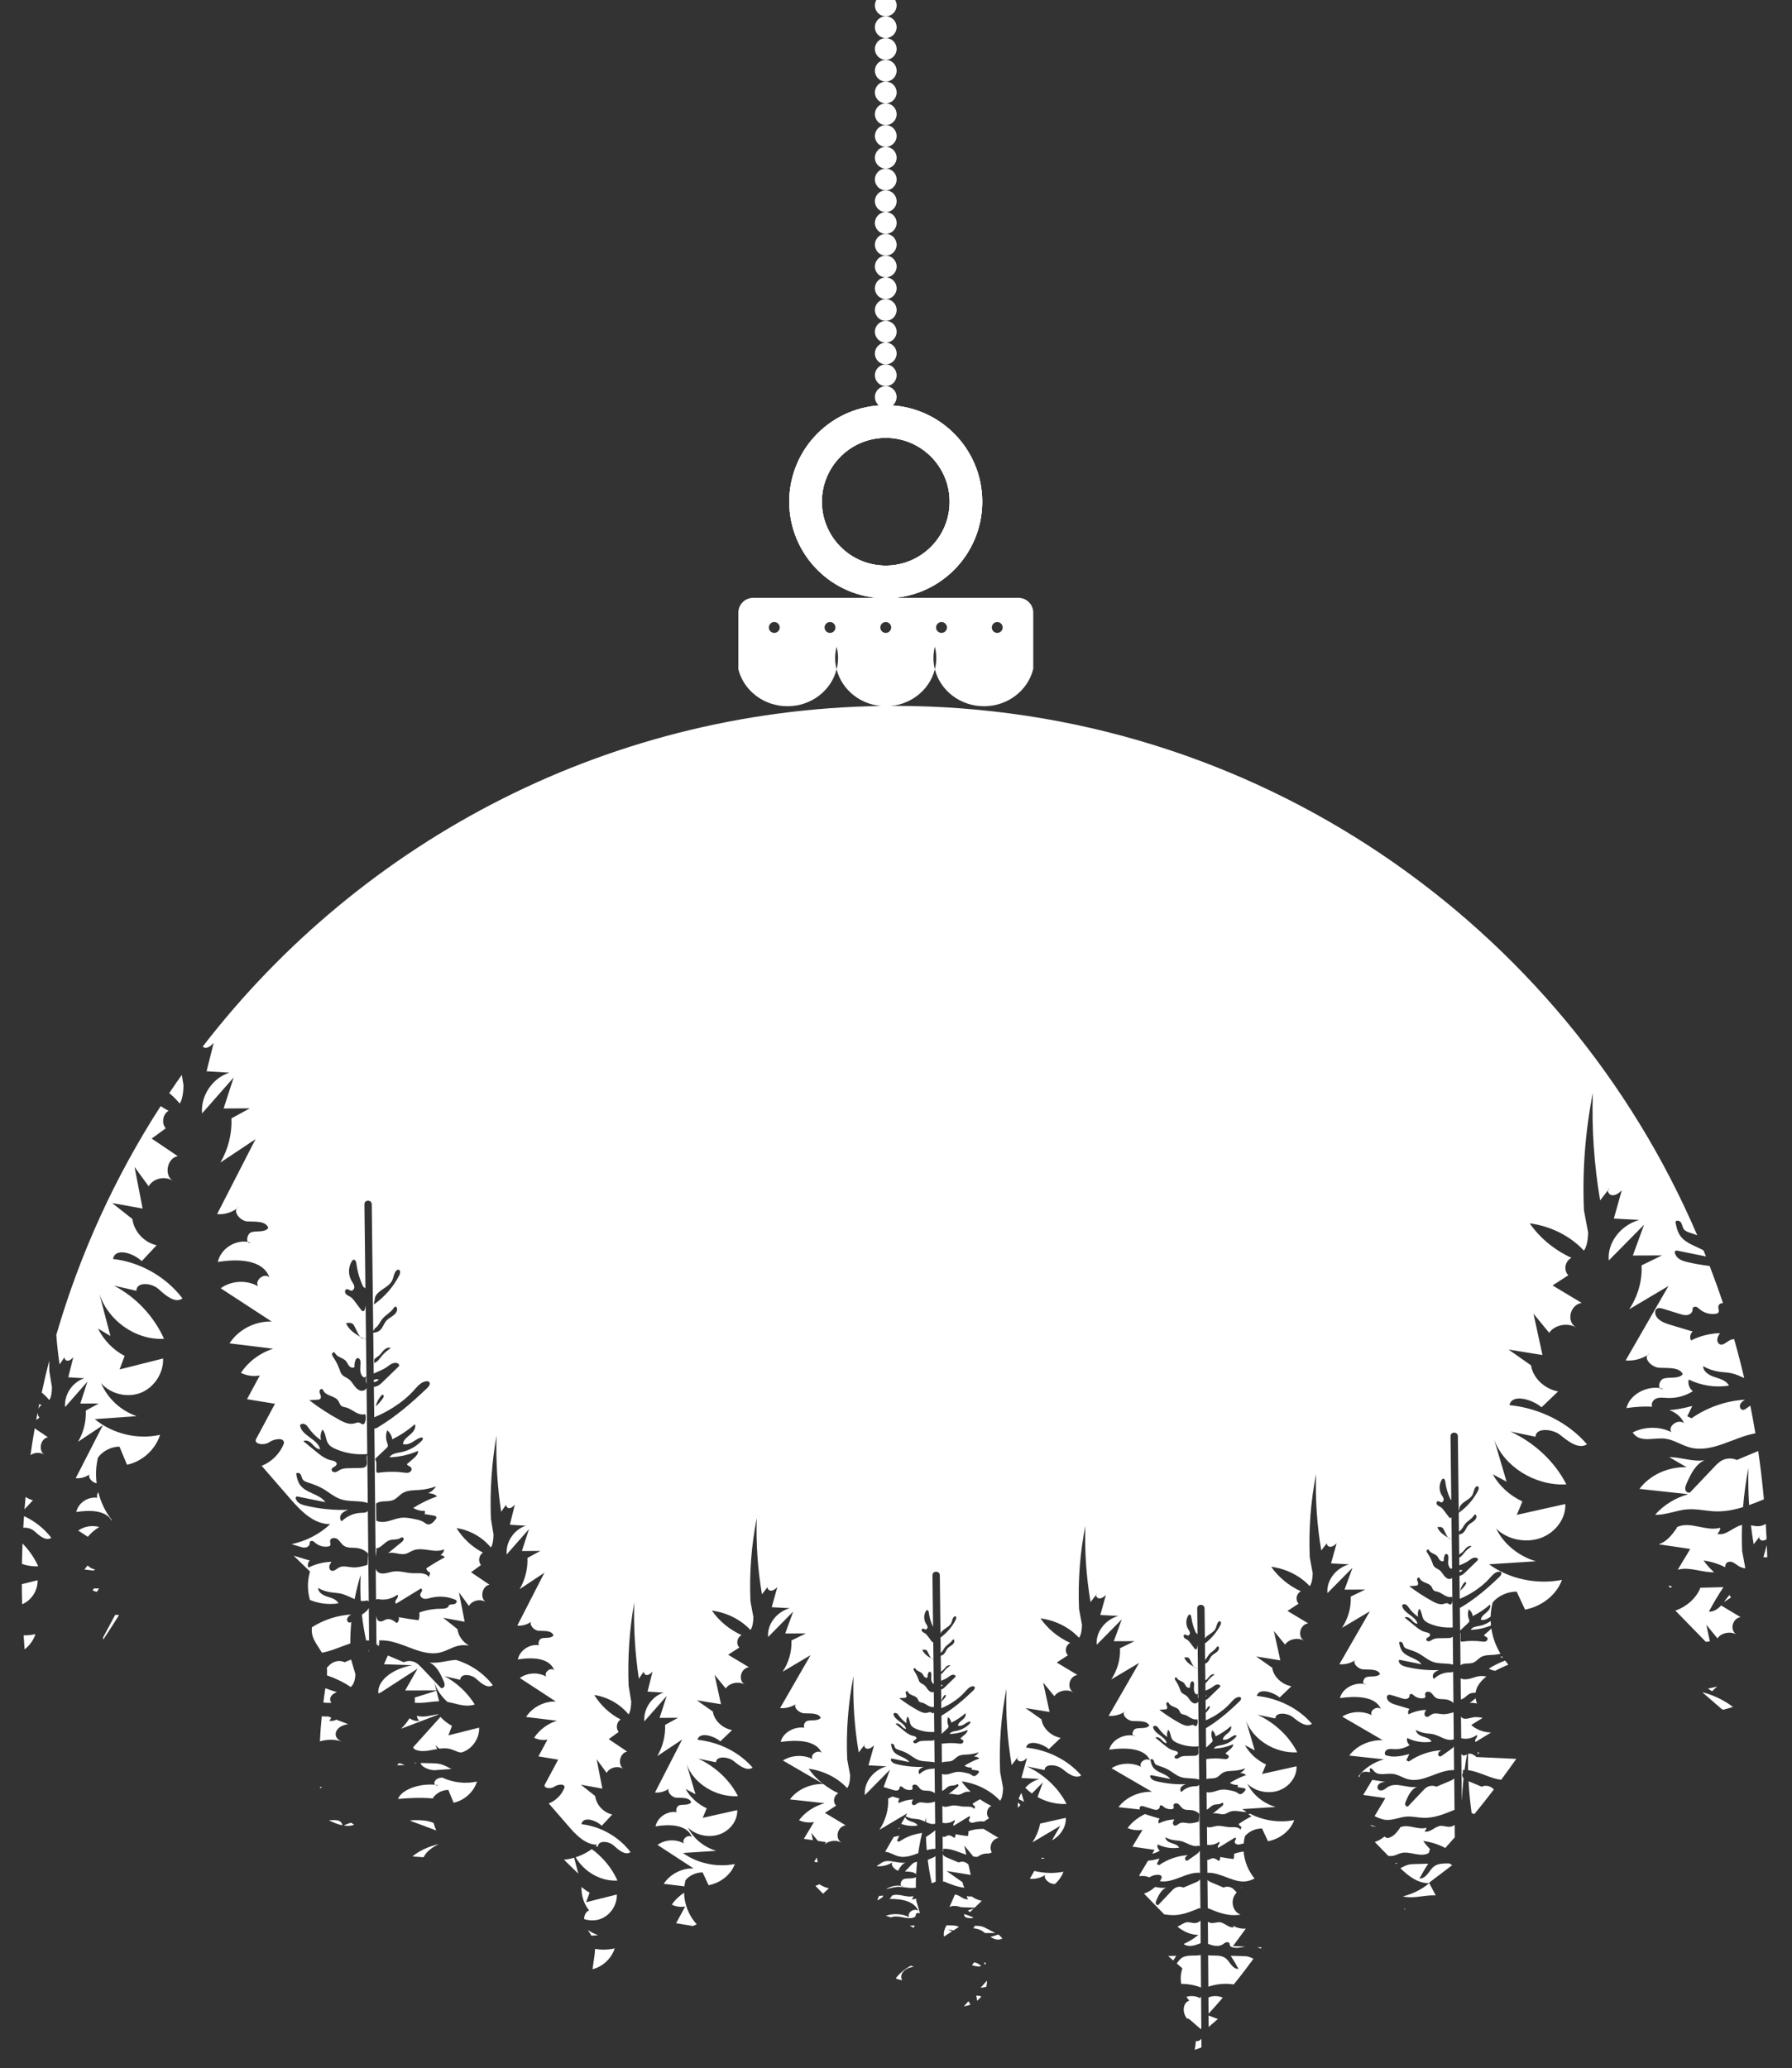 <?xml version="1.0" encoding="UTF-8"?>
<!-- Generator: Adobe Illustrator 15.1.0, SVG Export Plug-In . SVG Version: 6.00 Build 0)  -->
<svg xmlns="http://www.w3.org/2000/svg" xmlns:xlink="http://www.w3.org/1999/xlink" version="1.1" x="0px" y="0px" width="329.5px" height="380.28px" viewBox="0 0 329.5 380.28" xml:space="preserve">
<rect x="0" y="0" width="329.5" height="380.28" fill="#333333" stroke="none"/>
<g id="Ebene_1">
	<g>
		<g>
			<polygon fill="#FFFFFF" points="198.531,123.941 198.52,124 198.531,124    "></polygon>
		</g>
	</g>
	<g>
		<g>
			<defs>
				<path id="SVGID_1_" d="M177.609,92.25h-3c0,3.254-1.309,6.172-3.438,8.305c-2.137,2.129-5.055,3.437-8.305,3.441      c-3.254-0.004-6.172-1.312-8.305-3.441c-2.128-2.133-3.437-5.051-3.441-8.305c0.004-3.254,1.313-6.172,3.441-8.305      c2.133-2.129,5.051-3.437,8.305-3.441c3.25,0.004,6.168,1.312,8.305,3.441c2.129,2.133,3.438,5.051,3.438,8.305h6      c0.004-4.891-1.988-9.348-5.195-12.547c-3.203-3.207-7.656-5.199-12.547-5.199c-4.89,0-9.347,1.992-12.547,5.199      c-3.207,3.199-5.199,7.656-5.199,12.547c0,4.891,1.992,9.348,5.199,12.547c3.2,3.207,7.657,5.199,12.547,5.199      c4.891,0,9.344-1.992,12.547-5.199c3.207-3.199,5.199-7.656,5.195-12.547H177.609z"></path>
			</defs>
			<use xlink:href="#SVGID_1_" overflow="visible" fill="#FFFFFF"></use>
			<clipPath id="SVGID_2_">
				<use xlink:href="#SVGID_1_" overflow="visible"></use>
			</clipPath>
			<g clip-path="url(#SVGID_2_)">
				<defs>
					<rect id="SVGID_3_" x="-130.5" width="596" height="596"></rect>
				</defs>
				<use xlink:href="#SVGID_3_" overflow="visible" fill="#FFFFFF"></use>
				<clipPath id="SVGID_4_">
					<use xlink:href="#SVGID_3_" overflow="visible"></use>
				</clipPath>
				<g clip-path="url(#SVGID_4_)">
					<defs>
						<path id="SVGID_5_" d="M177.609,92.25h-3c0,3.254-1.309,6.172-3.438,8.305c-2.137,2.129-5.055,3.437-8.305,3.441        c-3.254-0.004-6.172-1.312-8.305-3.441c-2.128-2.133-3.437-5.051-3.441-8.305c0.004-3.254,1.313-6.172,3.441-8.305        c2.133-2.129,5.051-3.437,8.305-3.441c3.25,0.004,6.168,1.312,8.305,3.441c2.129,2.133,3.438,5.051,3.438,8.305h6        c0.004-4.891-1.988-9.348-5.195-12.547c-3.203-3.207-7.656-5.199-12.547-5.199c-4.89,0-9.347,1.992-12.547,5.199        c-3.207,3.199-5.199,7.656-5.199,12.547c0,4.891,1.992,9.348,5.199,12.547c3.2,3.207,7.657,5.199,12.547,5.199        c4.891,0,9.344-1.992,12.547-5.199c3.207-3.199,5.199-7.656,5.195-12.547H177.609"></path>
					</defs>
					<use xlink:href="#SVGID_5_" overflow="visible" fill="#FFFFFF"></use>
					<clipPath id="SVGID_6_">
						<use xlink:href="#SVGID_5_" overflow="visible"></use>
					</clipPath>
				</g>
			</g>
		</g>
	</g>
	<g>
		<path fill="#FFFFFF" d="M187.258,109.922h-48.766c-1.508,0-2.73,1.223-2.73,2.73v10.344h-0.016    c0.957,3.93,4.641,6.859,9.051,6.859c4.387,0,8.055-2.898,9.031-6.796l-0.012-0.043c-0.16-0.653-0.254-1.328-0.254-2.028    c0-0.715,0.102-1.406,0.266-2.074c0.168,0.668,0.27,1.359,0.27,2.074c0,0.7-0.094,1.375-0.254,2.028l-0.016,0.043    c0.981,3.898,4.649,6.796,9.035,6.796c4.387,0,8.055-2.898,9.032-6.796l-0.008-0.043c-0.16-0.653-0.254-1.328-0.254-2.028    c0-0.715,0.098-1.406,0.262-2.074c0.168,0.668,0.266,1.359,0.266,2.074c0,0.7-0.094,1.375-0.254,2.028l-0.012,0.043    c0.98,3.898,4.648,6.796,9.035,6.796c4.402,0,8.082-2.921,9.047-6.839l0.012-0.043v-10.321    C189.988,111.145,188.766,109.922,187.258,109.922z M142.367,116.375c-0.555,0-1-0.449-1-1c0-0.551,0.445-1,1-1    c0.551,0,1,0.449,1,1C143.367,115.926,142.918,116.375,142.367,116.375z M152.617,116.375c-0.555,0-1-0.449-1-1    c0-0.551,0.445-1,1-1c0.551,0,1,0.449,1,1C153.617,115.926,153.168,116.375,152.617,116.375z M162.867,116.375    c-0.555,0-1-0.449-1-1c0-0.551,0.445-1,1-1c0.551,0,1,0.449,1,1C163.867,115.926,163.418,116.375,162.867,116.375z     M173.117,116.375c-0.555,0-1-0.449-1-1c0-0.551,0.445-1,1-1c0.551,0,1,0.449,1,1    C174.117,115.926,173.668,116.375,173.117,116.375z M183.367,116.375c-0.555,0-1-0.449-1-1c0-0.551,0.445-1,1-1    c0.551,0,1,0.449,1,1C184.367,115.926,183.918,116.375,183.367,116.375z"></path>
		<circle fill="#FFFFFF" cx="162.867" cy="73" r="2"></circle>
		<circle fill="#FFFFFF" cx="162.867" cy="69" r="2"></circle>
		<circle fill="#FFFFFF" cx="162.867" cy="65" r="2"></circle>
		<circle fill="#FFFFFF" cx="162.867" cy="61" r="2"></circle>
		<circle fill="#FFFFFF" cx="162.867" cy="57" r="2"></circle>
		<circle fill="#FFFFFF" cx="162.867" cy="53" r="2"></circle>
		<circle fill="#FFFFFF" cx="162.867" cy="49" r="2"></circle>
		<circle fill="#FFFFFF" cx="162.867" cy="45" r="2"></circle>
		<circle fill="#FFFFFF" cx="162.867" cy="41" r="2"></circle>
		<circle fill="#FFFFFF" cx="162.867" cy="37" r="2"></circle>
		<circle fill="#FFFFFF" cx="162.867" cy="33" r="2"></circle>
		<circle fill="#FFFFFF" cx="162.867" cy="29" r="2"></circle>
		<circle fill="#FFFFFF" cx="162.867" cy="25" r="2"></circle>
		<circle fill="#FFFFFF" cx="162.867" cy="21" r="2"></circle>
		<circle fill="#FFFFFF" cx="162.867" cy="17" r="2"></circle>
		<circle fill="#FFFFFF" cx="162.867" cy="13" r="2"></circle>
		<circle fill="#FFFFFF" cx="162.867" cy="9" r="2"></circle>
		<circle fill="#FFFFFF" cx="162.867" cy="5" r="2"></circle>
		<circle fill="#FFFFFF" cx="162.867" cy="1" r="2"></circle>
	</g>
</g>
<g id="Ebene_2">
</g>
<g id="Ebene_4">
	<g>
		<path fill="#FFFFFF" d="M228.15,347.081c0.045,0.021,0.077,0.057,0.12,0.08c0.03-0.022,0.063-0.043,0.095-0.064    C228.294,347.09,228.221,347.093,228.15,347.081z"></path>
		<path fill="#FFFFFF" d="M260.156,342.744c-0.362,0.007-0.729,0.018-1.083,0.094c-0.52,0.11-0.991,0.363-1.459,0.607    c-0.04,0.021-0.081,0.043-0.122,0.064c1.456,1.425,3.18,2.781,5.293,2.759c-1.359,1.141-3.037,1.973-4.834,2.423    c1.593,0.399,3.358-0.07,5.046-0.177c0.331-0.021,0.663-0.016,0.994-0.007c-0.409-0.776-0.82-1.551-1.228-2.327    c1.42-1.078,2.844-2.159,4.266-3.239c-0.201-0.095-0.388-0.211-0.583-0.314c-0.979,0.014-1.968-0.026-2.74,0.534    c-0.489,0.355-0.801,0.902-1.184,1.378c-0.385,0.472-0.918,0.907-1.525,0.87c0.494-0.933,1.034-1.847,1.62-2.728    C261.798,342.699,260.979,342.722,260.156,342.744z"></path>
		<path fill="#FFFFFF" d="M81.333,326.851c-0.127,0.01-0.254,0.02-0.376,0.036c-0.954,0.126-1.328,0.962-0.95,1.276    c0.227,0.022,0.453,0.048,0.672,0.088c-0.317,0.069-0.542,0.021-0.672-0.088c-2.962-0.277-6.207,0.922-6.82,2.611    c2.026-0.188,4.354-0.28,6.428-0.095c0.011-0.049,0.015-0.099,0.026-0.147c0.64-0.873,1.707-1.413,2.793-1.423    c0.323,0.788,0.652,1.571,0.974,2.355c1.982-0.416,3.686-1.959,4.3-3.891C85.581,328.048,83.308,327.765,81.333,326.851z"></path>
		<path fill="#FFFFFF" d="M77.342,324.159c0.015,0.544,1.225,1.253,2.463,1.336c1.063-0.075,2.128-0.152,3.192-0.229    c-0.087-0.047-0.175-0.093-0.263-0.139c-0.611-0.322-1.233-0.646-1.905-0.794c-0.464-0.099-0.943-0.113-1.419-0.124    C78.72,324.193,78.031,324.176,77.342,324.159z"></path>
		<path fill="#FFFFFF" d="M59.783,310.661c-0.125,0.791-0.221,1.587-0.325,2.382c0.276,0.028,0.553,0.056,0.83,0.064    c0.221,0.007,0.439-0.004,0.659-0.012c-0.543-0.669-0.142-1.582,0.998-1.959c-0.733-0.215-1.438-0.46-2.122-0.722    C59.809,310.497,59.796,310.58,59.783,310.661z"></path>
		<path fill="#FFFFFF" d="M268.801,315.828c-0.073-0.056-0.114-0.133-0.166-0.203c0.013,1.338,0.025,2.677,0.037,4.015l0.052-0.026    c0.958,0.23,2.015,0.007,2.795-0.592c0.179,0.156,0.024,0.442-0.122,0.632c-0.146,0.188-0.256,0.509-0.047,0.622    c0.938-0.572,1.87-1.145,2.806-1.718c-1.351-0.021-2.691-0.523-3.64-1.384c0.706-0.437,1.41-0.874,2.114-1.312    c-0.57-0.095-1.138-0.193-1.704-0.104C270.202,315.875,269.386,316.277,268.801,315.828z"></path>
		<path fill="#FFFFFF" d="M271.579,313.221c-0.127-0.304-0.215-0.625-0.258-0.955c-0.371,0.302-0.742,0.604-1.112,0.904    C270.649,313.027,271.114,313.133,271.579,313.221z"></path>
		<path fill="#FFFFFF" d="M269.104,326.962c-0.014-0.016-0.034-0.023-0.048-0.039c-0.227-0.273-0.296-0.713-0.058-0.972    l-0.045-0.491c0.111-0.009,0.222-0.006,0.333-0.007c0.127-0.957,0.28-1.912,0.451-2.864c-0.235,0.115-0.465,0.247-0.707,0.18    c-0.154-0.04-0.256-0.153-0.332-0.291c0.026,2.924,0.057,5.847,0.082,8.771C268.841,329.816,268.949,328.387,269.104,326.962z"></path>
		<path fill="#FFFFFF" d="M271.999,322.226c-0.097-0.018-0.194-0.027-0.291-0.045c0.049,0.141,0.045,0.295,0.003,0.438    C271.808,322.487,271.903,322.356,271.999,322.226z"></path>
		<path fill="#FFFFFF" d="M65.125,335.515c-0.171-0.128-0.367-0.243-0.546-0.366c-0.472,0.102-0.924,0.278-1.341,0.521    C63.887,335.768,64.528,335.751,65.125,335.515z"></path>
		<path fill="#FFFFFF" d="M76.199,324.131c0.023,0.035,0.044,0.072,0.067,0.107c0.122-0.031,0.239-0.063,0.357-0.097    C76.482,324.138,76.34,324.135,76.199,324.131z"></path>
		<path fill="#FFFFFF" d="M62.941,335.621c0.003-0.298-0.198-0.603-0.47-0.755c-0.355-0.197-0.779-0.197-1.185-0.197    c-0.255,0.002-0.513,0.007-0.772,0.016c0.009,0.017,0.016,0.034,0.025,0.051C61.295,335.102,62.118,335.45,62.941,335.621z"></path>
		<path fill="#FFFFFF" d="M76.013,321.398c0.102,0.196,0.314,0.303,0.523,0.376c1.232,0.432,2.555,0.044,3.869-0.181    c-0.132-0.235-0.252-0.478-0.358-0.727c0.225,0.258,0.488,0.475,0.766,0.671c0.653-0.09,1.302-0.121,1.932,0.043    c0.56,0.143,1.072,0.428,1.625,0.585c0.141,0.04,0.288,0.046,0.432,0.068c0.136-0.039,0.273-0.071,0.405-0.124    c1.755-0.698,2.97-2.566,2.893-4.45c-1.882,0.472-3.766,0.947-5.653,1.423c0.22-0.586,0.439-1.171,0.658-1.752    c-0.794-0.418-1.506-0.981-2.118-1.639c-1.67,1.855-3.34,3.711-5.01,5.566C75.988,321.306,75.99,321.355,76.013,321.398z"></path>
		<path fill="#FFFFFF" d="M75.286,315.949c-0.398,0.663-0.905,1.305-1.53,1.909c2.29-0.868,4.577-1.736,6.866-2.604    c-0.018-0.021-0.036-0.042-0.052-0.063c-1.302,0.206-2.662,0.663-3.906,0.297c-0.004,0.344,0.168,0.685,0.45,0.881    C76.475,316.558,75.882,316.291,75.286,315.949z"></path>
		<path fill="#FFFFFF" d="M62.929,320.253c-2.085-0.757-1.325-2.973,1.107-3.221c-0.724-0.279-1.449-0.557-2.174-0.836    c-0.438,0.2-0.881,0.311-1.349,0.173c0.187-0.13,0.319-0.325,0.39-0.541c-0.194-0.075-0.389-0.149-0.583-0.225    c-0.38,0.035-0.767,0.016-1.157-0.034c-0.155,1.534-0.267,3.073-0.341,4.614C60.091,319.793,61.74,319.774,62.929,320.253z"></path>
		<path fill="#FFFFFF" d="M58.841,328.538c0.008,0.092,0.021,0.183,0.03,0.273c0.114-0.069,0.228-0.139,0.341-0.209    C59.086,328.587,58.966,328.559,58.841,328.538z"></path>
		<path fill="#FFFFFF" d="M75.837,341.347c0.687,0.049,1.374,0.096,2.061,0.144c0.012-0.025,0.017-0.054,0.03-0.078    c0.573-1.084,1.634-1.777,2.741-2.352C78.722,339.548,77.002,340.333,75.837,341.347z"></path>
		<path fill="#FFFFFF" d="M305.097,283.897c-0.014,0.022-0.027,0.045-0.041,0.067c1.913,0.278,3.822,0.56,5.735,0.841    c-0.771,1.278-1.539,2.558-2.308,3.837c0.044-0.013,0.087-0.03,0.131-0.042c2.128-0.549,4.411,0.583,6.555,0.485    c-0.722-0.657-1.382-1.366-1.921-2.148c1.389,0.183,2.733,0.607,3.951,1.228c0.048-0.208,0.048-0.434,0.148-0.624    c0.204-0.395,0.764-0.468,1.185-0.312c0.416,0.158,0.75,0.476,1.13,0.709c0.378,0.234,0.784,0.368,1.203,0.44    c0.003-0.085,0.013-0.167,0.014-0.254l-0.54-2.899c-0.07-1.612-0.073-3.225-0.022-4.837c-1.625,0.345-2.988,2.102-4.582,1.626    c0.354-0.248,0.574-0.676,0.567-1.111c-2.592,0.763-5.575-1.302-7.971-0.104c0.013,0.076-0.015,0.165-0.064,0.236    C307.428,282.216,306.427,283.485,305.097,283.897z"></path>
		<path fill="#FFFFFF" d="M76.342,334.669c-0.322,0-0.653,0.004-0.954,0.103c1.607,0.597,3.213,1.193,4.819,1.791    c-0.192-0.442-0.35-0.899-0.475-1.366C78.711,334.713,77.495,334.678,76.342,334.669z"></path>
		<path fill="#FFFFFF" d="M222.848,353.597c-0.269-0.008-0.526-0.102-0.754-0.244c0.011,1.355,0.021,2.711,0.032,4.065    c0.892,0.343,1.888,0.599,2.682,0.11c0.205-0.127,0.384-0.3,0.607-0.384c0.223-0.085,0.526-0.043,0.636,0.168    c0.073,0.136,0.048,0.312,0.117,0.447c0.069,0.131,0.212,0.204,0.354,0.256c0.771,0.271,1.593,0.07,2.413-0.083    c-0.74-0.034-1.48-0.068-2.22-0.103c0.787-1.073,1.572-2.144,2.359-3.217c-0.838,0.071-1.691-0.136-2.39-0.548    c0.053,0.11,0.129,0.21,0.229,0.281c-0.899,0.267-1.664-0.794-2.597-0.896C223.827,353.396,223.342,353.616,222.848,353.597z"></path>
		<path fill="#FFFFFF" d="M180.8,355.191c0.098,0.078,0.201,0.16,0.306,0.241c0.633-0.002,1.267-0.003,1.899-0.006    c-0.477-0.25-0.953-0.501-1.431-0.751c-0.38-0.199-0.771-0.405-1.191-0.497c-0.292-0.062-0.593-0.07-0.893-0.077    c-0.082-0.002-0.163-0.004-0.245-0.006c-0.088,0.154-0.176,0.31-0.264,0.465C179.619,354.59,180.332,354.818,180.8,355.191z"></path>
		<path fill="#FFFFFF" d="M168.021,361.636c-0.178-0.068-0.354-0.136-0.532-0.204c-1.101,0.595-2.074,1.378-2.788,2.332    c0.374,0.17,0.779,0.279,1.192,0.344C165.296,363.151,166.175,361.828,168.021,361.636z"></path>
		<path fill="#FFFFFF" d="M217.241,360.037c-0.356,0.26-0.607,0.629-0.871,0.985c0.347,0.3,0.693,0.599,1.039,0.899    c-0.32,0.921-0.377,1.904-0.213,2.857c1.239-0.003,2.482,0.214,3.638,0.665c-0.015-1.995-0.027-3.989-0.043-5.983    c-0.051,0.016-0.102,0.03-0.153,0.038C219.49,359.682,218.185,359.354,217.241,360.037z"></path>
		<path fill="#FFFFFF" d="M179.651,367.877c0.303-0.237,0.569-0.508,0.806-0.799c-0.308-0.087-0.622-0.146-0.941-0.14    C179.581,367.247,179.622,367.562,179.651,367.877z"></path>
		<path fill="#FFFFFF" d="M180.403,361.457c-0.128-0.092-0.254-0.188-0.375-0.273c-0.275-0.194-0.59-0.302-0.915-0.378    c-0.121,0.188-0.251,0.371-0.392,0.554c0.426,0.108,0.858,0.192,1.297,0.244C180.147,361.555,180.275,361.506,180.403,361.457z"></path>
		<path fill="#FFFFFF" d="M178.226,368.669c0.071-0.025,0.136-0.063,0.206-0.092c-0.07-0.124-0.14-0.25-0.211-0.37    c-0.047-0.08-0.098-0.159-0.151-0.238c-0.28,0.312-0.561,0.623-0.841,0.935C177.568,368.853,177.904,368.783,178.226,368.669z"></path>
		<path fill="#FFFFFF" d="M177.253,351.927c0.065,0.125,0.043,0.285,0.109,0.409c0.063,0.124,0.197,0.193,0.325,0.237    c0.368,0.129,0.75,0.136,1.138,0.099c0.052-0.034,0.104-0.067,0.156-0.102c-0.564-0.246-1.141-0.468-1.734-0.649    C177.249,351.923,177.252,351.924,177.253,351.927z"></path>
		<path fill="#FFFFFF" d="M307.114,291.939c0.117-0.073,0.234-0.145,0.352-0.218c-0.204-0.083-0.416-0.127-0.629-0.168    C306.848,291.711,306.951,291.84,307.114,291.939z"></path>
		<path fill="#FFFFFF" d="M175.039,355.129c-0.245-0.13-0.488-0.265-0.741-0.383c0.337,0.069,0.672,0.14,1.008,0.209    c0.34-0.22,0.679-0.44,1.019-0.66c-0.665-0.331-1.473-0.267-2.256-0.296c-0.424,0.665-0.612,1.377-0.502,2.085    C174.058,355.766,174.548,355.447,175.039,355.129z"></path>
		<path fill="#FFFFFF" d="M178.363,351.575c0.216-0.207,0.432-0.412,0.646-0.619c-0.368,0.091-0.723,0.198-1.064,0.317    C178.093,351.371,178.239,351.47,178.363,351.575z"></path>
		<path fill="#FFFFFF" d="M181.342,365.334c0.092-0.366,0.147-0.74,0.131-1.117c-0.011,0.003-0.021,0.005-0.032,0.007    c-0.379,0.421-0.757,0.841-1.135,1.261C180.654,365.459,180.998,365.401,181.342,365.334z"></path>
		<path fill="#FFFFFF" d="M231.837,358.278L231.837,358.278c0.05-0.068,0.102-0.136,0.149-0.205    c-0.274-0.013-0.549-0.025-0.823-0.038C231.387,358.124,231.607,358.216,231.837,358.278z"></path>
		<path fill="#FFFFFF" d="M224.831,367.315c-0.821-0.382-1.806-0.4-2.634-0.041c0.007,0.998,0.015,1.996,0.021,2.993    C223.107,369.296,223.979,368.313,224.831,367.315z"></path>
		<path fill="#FFFFFF" d="M225.955,364.783c0.299,0.02,0.602,0.053,0.905,0.089c1.249-1.542,2.45-3.114,3.614-4.708    c-0.334-0.172-0.676-0.333-1.041-0.412c-0.314-0.07-0.641-0.077-0.962-0.084c-0.724-0.018-1.451-0.037-2.179-0.055    c0.519,0.782,0.998,1.591,1.437,2.417c-0.538,0.033-1.014-0.352-1.354-0.771c-0.336-0.422-0.614-0.904-1.049-1.223    c-0.888-0.643-2.092-0.396-3.187-0.515c0.016,1.923,0.027,3.847,0.042,5.771C223.396,364.887,224.682,364.705,225.955,364.783z"></path>
		<path fill="#FFFFFF" d="M215.734,360.472c0.177-0.288,0.352-0.576,0.538-0.858c-0.494,0.012-0.991,0.024-1.487,0.037    C215.102,359.924,215.418,360.198,215.734,360.472z"></path>
		<path fill="#FFFFFF" d="M219.887,375.3c-0.031,0.533-0.118,1.071-0.212,1.602c0.41-0.156,0.824-0.305,1.239-0.445    c-0.003-0.532-0.008-1.064-0.012-1.597c-0.002-0.003-0.003-0.007-0.005-0.011c-0.072,0.104-0.154,0.2-0.26,0.277    C220.422,375.287,220.15,375.331,219.887,375.3z"></path>
		<path fill="#FFFFFF" d="M184.307,356.417c-0.186-0.216-0.392-0.416-0.592-0.62c-0.015-0.008-0.031-0.013-0.045-0.021    c-0.045-0.023-0.09-0.047-0.134-0.07c-0.474,0.147-0.947,0.295-1.421,0.441C182.848,356.589,183.622,356.839,184.307,356.417z"></path>
		<path fill="#FFFFFF" d="M223.955,371.247c-0.578-0.218-1.156-0.436-1.734-0.654c0.006,0.704,0.011,1.407,0.016,2.111    c0.476-0.416,0.951-0.831,1.426-1.246C223.751,371.378,223.85,371.307,223.955,371.247z"></path>
		<path fill="#FFFFFF" d="M180.945,360.872c0.043,0.11,0.085,0.221,0.128,0.331c0.075-0.028,0.15-0.057,0.227-0.085    c-0.054-0.095-0.104-0.189-0.159-0.282C181.076,360.852,181.008,360.85,180.945,360.872z"></path>
		<path fill="#FFFFFF" d="M304.329,278.519c1.993,0.075,3.923-0.844,5.924-0.998c1.732-0.131,3.456,0.318,5.196,0.377    c1.72,0.054,3.402-0.281,5.051-0.79c0.199-2.413,0.528-4.818,0.997-7.201c-0.072,2.277-0.03,4.558,0.118,6.833    c0.916-0.325,1.821-0.688,2.717-1.059c-0.27-2.986-0.617-5.95-1.047-8.886c-1.309,0.55-2.621,1.103-3.93,1.653    c-0.911-0.417-2.023-0.355-2.878,0.161c-0.48,0.285-0.871,0.694-1.255,1.101c-1.485,1.565-2.97,3.126-4.454,4.688    c-0.333,0.208-0.794-0.103-0.881-0.486c-0.085-0.38,0.072-0.771,0.229-1.13c0.742-1.701,1.621-3.547,3.32-4.297    c-2.122,0.36-4.426-0.586-6.504-0.561c1.063,0.619,2.128,1.237,3.19,1.855c-3.394-0.117-6.806,1.448-8.662,3.986    c2.991,0.325,5.979,0.651,8.97,0.977C308.027,275.408,305.875,276.751,304.329,278.519z"></path>
		<path fill="#FFFFFF" d="M176.254,342.451c-0.677-0.285-1.354-0.57-2.033-0.856c-0.268-0.112-0.545-0.229-0.731-0.455    c-0.067-0.084-0.11-0.188-0.138-0.293c0.016,1.725,0.034,3.449,0.049,5.174l0.144-0.081c1.218,0.507,2.473,1.013,3.77,1.157    c-0.154-0.319-0.272-0.652-0.324-0.999c-0.98-0.691-1.96-1.383-2.94-2.073c1.477,0.236,2.958,0.479,4.437,0.716    c-0.138-0.633-0.276-1.268-0.415-1.901c-0.119-0.115-0.244-0.224-0.386-0.308C177.26,342.272,176.708,342.242,176.254,342.451z"></path>
		<path fill="#FFFFFF" d="M254.842,334.619c1.266,0.108,2.486-0.501,3.752-0.602c1.05-0.08,2.097,0.19,3.149,0.227    c1.968,0.063,3.854-0.705,5.672-1.462l0.031,0.018c-0.017-1.935-0.037-3.869-0.055-5.804c-0.225,0.218-0.515,0.36-0.804,0.484    c-0.826,0.347-1.652,0.694-2.482,1.041c-0.549-0.253-1.222-0.216-1.74,0.095c-0.293,0.176-0.527,0.426-0.761,0.669    c-0.9,0.947-1.8,1.895-2.699,2.842c-0.198,0.125-0.476-0.066-0.53-0.296c-0.055-0.23,0.043-0.469,0.139-0.684    c0.446-1.031,0.98-2.15,2.012-2.604c-1.778,0.3-3.763-0.915-5.307,0.01c-0.297,0.181-0.553,0.425-0.862,0.568    c-0.315,0.139-0.735,0.139-0.955-0.125c-0.241-0.3-0.092-0.778,0.208-1.018c0.305-0.237,0.707-0.296,1.087-0.346    c-0.789-0.123-1.578-0.247-2.367-0.371c-0.558,0.926-1.116,1.85-1.678,2.772c1.36,0.197,2.718,0.399,4.077,0.596    c-0.663,1.104-1.324,2.204-1.987,3.307C253.422,334.254,254.108,334.555,254.842,334.619z"></path>
		<path fill="#FFFFFF" d="M268.49,300.161c0.021,2.006,0.036,4.012,0.056,6.018c0.665-0.484,1.646-0.162,2.405-0.491    c0.501-0.212,0.845-0.687,1.309-0.973c0.702-0.429,1.576-0.385,2.396-0.442c0.418-0.031,0.834-0.1,1.244-0.192    c-0.871-1.449-1.446-3.035-1.685-4.667c-0.115,0.149-0.257,0.287-0.397,0.409c-0.322,0.274-0.641,0.549-0.958,0.822    c0.117,0.256,0.504,0.289,0.633,0.538c0.116,0.23-0.063,0.522-0.304,0.617c-0.238,0.096-0.508,0.059-0.765,0.022    c-1.166-0.154-2.354-0.143-3.518,0.025c-0.095,0.011-0.206,0.021-0.274-0.04c-0.065-0.063-0.069-0.161-0.069-0.249    c0-0.398,0-0.797,0-1.199L268.49,300.161z"></path>
		<path fill="#FFFFFF" d="M210.473,344.953c0.295,0.031,0.574,0.122,0.852,0.227c0.045-0.021,0.096-0.036,0.136-0.062    c0.753-0.476,2.274-0.652,2.139,0.159c-0.091,0.211-0.204,0.413-0.326,0.61c2.455,0.438,4.854-1.727,7.387-1.538    c-0.012-1.367-0.025-2.733-0.038-4.101c-0.022,0.053-0.044,0.106-0.074,0.153c-0.179,0.286-0.461,0.487-0.738,0.681    c-0.425,0.296-0.849,0.593-1.272,0.893c-0.109,0.077-0.231,0.157-0.366,0.143c-0.223-0.025-0.329-0.324-0.245-0.537    c0.088-0.212,0.289-0.348,0.479-0.472c-1.883,0.113-3.73,0.757-5.277,1.835c-0.139-0.065-0.281-0.13-0.42-0.197    c0.164-0.337,0.329-0.676,0.493-1.017c-0.686,0.177-1.401,0.347-2.106,0.396c-0.508,0.845-1.016,1.689-1.524,2.533    c-0.08,0.117-0.085,0.216-0.063,0.305C209.834,344.941,210.163,344.921,210.473,344.953z"></path>
		<path fill="#FFFFFF" d="M270.418,299.676c1.277-0.037,2.545-0.313,3.732-0.792c-0.027-0.274-0.041-0.549-0.05-0.824    c-0.63,0.439-1.344,0.76-2.097,0.902C271.412,299.076,270.71,299.149,270.418,299.676z"></path>
		<path fill="#FFFFFF" d="M220.504,327.744c0-0.046-0.001-0.092-0.001-0.139l-0.007,0.123    C220.5,327.733,220.5,327.739,220.504,327.744z"></path>
		<path fill="#FFFFFF" d="M226.102,335.956c-0.825-0.021-1.646-0.333-2.461-0.203c-0.575,0.094-1.214,0.383-1.711,0.159    c0.011,1.098,0.021,2.194,0.031,3.291c0.772,0.105,1.585-0.085,2.203-0.562c0.157,0.138,0.022,0.394-0.106,0.562    c-0.131,0.169-0.23,0.454-0.044,0.553c1.027-0.63,2.052-1.258,3.076-1.884c0.135-0.007,0.193,0.185,0.146,0.307    c-0.048,0.129-0.158,0.229-0.198,0.355c-0.087,0.274,0.176,0.552,0.458,0.608c0.28,0.054,0.563-0.045,0.841-0.113    c0.112-0.029,0.229-0.039,0.343-0.06c0.044-0.453,0.111-0.905,0.23-1.349c0.725-0.875,1.92-1.416,3.139-1.424    c0.365,0.787,0.731,1.572,1.097,2.355c2.224-0.417,4.136-1.957,4.823-3.888c-2.76,0.549-5.739,0.084-8.168-1.203    c-0.076,0.094-0.168,0.176-0.276,0.227c0.216,0.016,0.425,0.117,0.571,0.278c-0.798,0.421-1.569,0.886-2.319,1.386    c0.045,0.253,0.245,0.469,0.494,0.53c-0.055,0.184-0.109,0.365-0.165,0.548C227.7,335.839,226.818,335.975,226.102,335.956z"></path>
		<path fill="#FFFFFF" d="M8.18,267.494c-1.188-0.757-0.758-2.973,0.629-3.226c-0.811-0.545-1.619-1.091-2.428-1.636    c-0.284,1.633-0.538,3.276-0.772,4.926C6.35,267.035,7.429,266.963,8.18,267.494z"></path>
		<path fill="#FFFFFF" d="M6.656,261.091c0.2-0.145,0.399-0.29,0.599-0.435c-0.223-0.25-0.332-0.576-0.341-0.907    C6.827,260.196,6.738,260.643,6.656,261.091z"></path>
		<path fill="#FFFFFF" d="M6.062,275.843c-0.488-0.105-0.943-0.319-1.355-0.599c-0.07,0.756-0.142,1.513-0.202,2.272    C5.023,276.959,5.544,276.403,6.062,275.843z"></path>
		<path fill="#FFFFFF" d="M300.193,263.397c0.117,0.134,0.231,0.272,0.343,0.393c1.31,1.412,3.632,0.531,5.544,0.728    c1.653,0.175,3.083,1.218,4.691,1.639c4.012,1.055,7.929-1.88,11.999-2.614c-0.286-1.704-0.593-3.401-0.932-5.086    c-0.244,0.171-0.488,0.342-0.732,0.514c-0.205,0.143-0.432,0.292-0.68,0.263c-0.421-0.047-0.618-0.603-0.458-0.998    c0.161-0.392,0.534-0.648,0.893-0.878c-3.507,0.212-6.952,1.408-9.833,3.423c-0.26-0.124-0.52-0.245-0.782-0.37    c0.307-0.633,0.613-1.261,0.921-1.894c-1.378,0.353-2.821,0.693-4.235,0.749c1.242,0.476,2.23,1.246,2.721,2.443    c-1.012-0.933-3.104,0.526-2.329,1.624C305.158,262.224,302.338,262.275,300.193,263.397z"></path>
		<path fill="#FFFFFF" d="M7.616,258.377c-0.137-0.07-0.261-0.164-0.395-0.239c-0.062,0.305-0.116,0.613-0.176,0.919    C7.163,258.777,7.353,258.532,7.616,258.377z"></path>
		<path fill="#FFFFFF" d="M113.537,345.782c-1.035-2.299-2.69-4.303-4.724-5.786c-0.902,0.654-1.908,1.162-2.97,1.501    C107.394,344.153,110.441,345.964,113.537,345.782z"></path>
		<path fill="#FFFFFF" d="M69.054,284.722c0.005,0.516,0.01,1.031,0.015,1.546c0.055-0.461,0.109-0.923,0.164-1.381L69.054,284.722z    "></path>
		<path fill="#FFFFFF" d="M69.928,311.198c0.017,0.007,0.034,0.014,0.051,0.021c2.269-1.471,4.537-2.941,6.805-4.413    c-0.764,1.342-1.529,2.688-2.289,4.026c1.909-0.004,3.822-0.007,5.734-0.015c-0.138-0.525-0.276-1.052-0.413-1.576    c0.454,1.422,1.329,2.69,2.45,3.685c1.368,0.256,2.705,0.79,4.088,0.672c0.323-0.028,0.638-0.098,0.95-0.186    c-1.366-2.19-3.306-4.022-5.594-5.225c0.973,0.228,1.945,0.455,2.918,0.682c0.019-1.215,1.968-1.044,2.875-0.23    c0.902,0.808,2.121,1.916,3.12,1.22c-1.687-2.209-4.098-3.835-6.754-4.64c-1.588,0.038-3.328,0.716-4.938,0.442    c1.346,0.592,2.041,2.055,2.626,3.4c0.125,0.285,0.252,0.594,0.182,0.896c-0.069,0.3-0.431,0.549-0.694,0.384    c-1.173-1.234-2.352-2.477-3.525-3.712c-0.303-0.321-0.614-0.643-0.991-0.87c-0.681-0.41-1.558-0.457-2.279-0.128    c-0.978-0.411-1.959-0.823-2.939-1.234c-0.234,0.536-0.468,1.07-0.702,1.606c1.733,0.06,3.467,0.118,5.2,0.181    c-3.814,0.673-6.527,2.962-6.235,5.23c0.009-0.009,0.014-0.022,0.023-0.031L69.928,311.198z"></path>
		<path fill="#FFFFFF" d="M64.57,296.86c-2.552,0.151-5.058,0.971-7.216,2.341c-0.089,0.661,0,1.378,0.254,1.986    c0.402,0.963,1.057,1.802,1.589,2.697c1.734-0.295,3.462-1.131,5.216-1.703c-0.002-1.315,0.059-2.631,0.182-3.944    c-0.115,0.068-0.236,0.123-0.369,0.108c-0.333-0.036-0.486-0.479-0.361-0.79C63.988,297.244,64.289,297.043,64.57,296.86z"></path>
		<path fill="#FFFFFF" d="M123.531,350.203c0.75,0.381,1.627,0.502,2.451,0.341c-0.553,1.027-1.105,2.056-1.661,3.082    c1.028,0.172,2.055,0.34,3.082,0.51c0.233-0.105,0.467-0.208,0.7-0.308c-1.473-1.636-2.276-3.721-2.316-5.813    C124.902,348.594,124.118,349.326,123.531,350.203z"></path>
		<polygon fill="#FFFFFF" points="162.175,329.42 162.175,329.421 162.176,329.421   "></polygon>
		<path fill="#FFFFFF" d="M166.83,333.408c-0.105,0.183-0.21,0.364-0.314,0.547c0.424,0.215,0.875,0.37,1.346,0.44    c0.388,0.054,0.778,0.058,1.159,0.15c0.36,0.085,0.715,0.247,1.067,0.406c0.072-0.25,0.136-0.502,0.213-0.752    c-0.014,0.278-0.018,0.557-0.026,0.835c0.561,0.25,1.115,0.451,1.677,0.29c-0.013-1.352-0.025-2.703-0.038-4.056    c-0.51,0.146-1.026,0.28-1.555,0.243c-0.533-0.037-1.107-0.237-1.576,0.019c-0.299,0.161-0.6,0.501-0.906,0.352    c-0.173-0.085-0.242-0.304-0.212-0.494c0.033-0.19,0.143-0.357,0.248-0.515c-0.917,0.021-1.828,0.248-2.647,0.665    c-0.146-0.264-0.077-0.625,0.154-0.815c-0.44-0.133-0.882-0.266-1.324-0.398c-0.26,0.126-0.519,0.252-0.779,0.379    c0.095,2.002-0.476,4.021-1.614,5.742C163.411,335.434,165.123,334.421,166.83,333.408z"></path>
		<path fill="#FFFFFF" d="M145.243,330.857c2.129,0.231,4.252,0.462,6.382,0.696c-1.909,0.527-3.603,1.652-4.71,3.133    c0.841,0.378,1.829,0.498,2.754,0.337c-0.622,1.028-1.244,2.059-1.865,3.083c0.556,0.082,1.113,0.164,1.669,0.246    c-0.097-0.444-0.194-0.888-0.291-1.332c0.402,0.49,0.803,0.978,1.204,1.466c0.497,0.073,0.994,0.147,1.492,0.22    c-0.078,0.13-0.156,0.26-0.234,0.39c0.82-0.687,2.2-0.844,3.134-0.259c-1.334-0.752-0.848-2.968,0.71-3.221    c-1.27-0.76-2.538-1.521-3.808-2.281c0.688-0.447,1.372-0.89,2.06-1.335c-0.659-0.654-0.446-1.831,0.409-2.279    c-0.997-0.457-1.916-1.038-2.759-1.695C148.976,327.945,146.563,329.06,145.243,330.857z"></path>
		<path fill="#FFFFFF" d="M271.33,311.222c0.064-0.451,0.207-0.892,0.44-1.285c0.39-0.654,0.926-1.202,1.543-1.684    c-0.416-0.069-0.834-0.11-1.25-0.064c-0.597,0.069-1.16,0.304-1.741,0.457c-0.578,0.153-1.218,0.215-1.753-0.043    c0.013,1.294,0.023,2.587,0.036,3.88c0.68-0.123,1.132-0.892,1.808-1.127C270.703,311.256,271.023,311.255,271.33,311.222z"></path>
		<path fill="#FFFFFF" d="M177.3,332.183c-0.765-0.019-1.521-0.312-2.274-0.187c-0.597,0.095-1.266,0.424-1.744,0.055    c-0.005-0.004-0.007-0.011-0.012-0.015c0.01,1.043,0.02,2.086,0.029,3.129c0.762,0.155,1.59-0.023,2.209-0.5    c0.146,0.128,0.022,0.366-0.099,0.52s-0.213,0.417-0.037,0.508c0.947-0.577,1.891-1.159,2.838-1.736    c0.129-0.008,0.184,0.168,0.14,0.285c-0.048,0.116-0.146,0.205-0.187,0.325c-0.077,0.253,0.164,0.512,0.424,0.561    c0.26,0.05,0.523-0.036,0.779-0.104c0.508-0.132,1.038-0.158,1.56-0.103c0.311-0.202,0.623-0.404,0.934-0.607    c-0.654-0.658-0.442-1.831,0.411-2.273c-0.739-0.341-1.427-0.761-2.085-1.214c-0.45,0.261-0.908,0.511-1.339,0.8    c0.044,0.23,0.23,0.432,0.457,0.49c-0.051,0.169-0.099,0.336-0.153,0.51C178.777,332.076,177.962,332.201,177.3,332.183z"></path>
		<path fill="#FFFFFF" d="M316.557,314.23c0.105,0.044,0.208,0.087,0.305,0.14c0.597-0.155,1.189-0.327,1.776-0.519    c-1.635-1.25-3.577-2.173-5.646-2.708C314.181,312.172,315.368,313.201,316.557,314.23z"></path>
		<path fill="#FFFFFF" d="M192.122,341.728c-0.177-0.054-0.346-0.122-0.518-0.186c-0.044,0.076-0.087,0.151-0.131,0.227    C191.689,341.755,191.906,341.741,192.122,341.728z"></path>
		<path fill="#FFFFFF" d="M162.851,340.502c0.819,0.084,1.529,0.604,2.326,0.812c1.227,0.322,2.437-0.109,3.657-0.573    c0.18-1.239,0.416-2.477,0.708-3.71c-1.515,0.195-2.984,0.738-4.237,1.613c-0.128-0.059-0.259-0.119-0.388-0.183    c0.153-0.314,0.303-0.625,0.457-0.939c-0.345,0.089-0.698,0.174-1.053,0.243c-0.524,0.911-1.049,1.822-1.573,2.732    C162.782,340.5,162.817,340.498,162.851,340.502z"></path>
		<path fill="#FFFFFF" d="M168.724,335.66c-0.23-0.465-0.801-0.618-1.294-0.775c-0.419-0.134-0.861-0.395-0.999-0.783    c-0.242,0.42-0.483,0.84-0.726,1.26C166.668,335.706,167.714,335.821,168.724,335.66z"></path>
		<path fill="#FFFFFF" d="M165.313,336.044c-0.053,0.091-0.105,0.183-0.158,0.274c0.094-0.05,0.192-0.093,0.282-0.15    C165.389,336.134,165.353,336.087,165.313,336.044z"></path>
		<path fill="#FFFFFF" d="M224.091,342.18c-0.358-0.288-0.794-0.592-1.24-0.479c-0.297,0.075-0.568,0.325-0.864,0.264    c0.008,0.794,0.016,1.588,0.022,2.383c2.596-0.128,5.051,2.149,7.571,1.485c0.38-0.1,0.74-0.264,1.101-0.424    c-1.178-1.44-1.87-3.179-2.011-4.958c-0.6,0.07-1.192,0.203-1.759,0.41c0.04,0.321,0.007,0.653-0.1,0.964    c-0.83-0.102-1.657-0.23-2.476-0.383C224.423,341.705,224.317,342.023,224.091,342.18z"></path>
		<path fill="#FFFFFF" d="M6.307,281.53c0.907,0.812,2.125,1.916,3.123,1.225c-1.31-1.715-3.057-3.08-5.015-3.984    c-0.051,0.715-0.095,1.431-0.136,2.148C4.924,280.819,5.785,281.062,6.307,281.53z"></path>
		<path fill="#FFFFFF" d="M214.07,351.994c0.475,0.056,0.949,0.126,1.426,0.141c1.748,0.059,3.42-0.625,5.032-1.295l0.193,0.109    c-0.016-1.813-0.035-3.628-0.052-5.442c-0.025,0.049-0.049,0.099-0.083,0.14c-0.2,0.243-0.501,0.369-0.793,0.491    c-0.731,0.307-1.467,0.618-2.198,0.926c-0.485-0.225-1.086-0.191-1.546,0.083c-0.256,0.157-0.469,0.377-0.674,0.593    c-0.797,0.842-1.595,1.679-2.392,2.521c-0.175,0.108-0.424-0.06-0.468-0.264c-0.048-0.205,0.037-0.414,0.121-0.607    c0.398-0.911,0.87-1.901,1.78-2.308c-0.655,0.111-1.343-0.01-2.021-0.131c-0.572,0.534-1.269,0.963-2.042,1.231    C211.595,349.453,212.833,350.724,214.07,351.994z"></path>
		<path fill="#FFFFFF" d="M255.051,337.964c-0.167-0.069-0.348-0.16-0.485-0.277c-0.52,0.427-1.12,0.775-1.778,1.005    c0.828,0.85,1.657,1.702,2.487,2.554c0.363,0.043,0.733,0.033,1.086-0.066c0.423-0.12,0.818-0.341,1.243-0.45    c1.55-0.402,3.243,0.681,4.754,0.149c0.161-0.054,0.325-0.138,0.401-0.287c0.082-0.154,0.052-0.349,0.133-0.506    c0.015-0.028,0.041-0.045,0.061-0.067c-0.46-0.481-0.89-0.985-1.261-1.523c1.432,0.189,2.813,0.637,4.061,1.288    c0.585-0.648,1.163-1.3,1.737-1.956c-0.007-0.76-0.011-1.52-0.018-2.28c-0.281,0.208-0.618,0.338-0.968,0.352    c-0.556,0.015-1.101-0.229-1.656-0.172c-1.053,0.117-1.916,1.316-2.933,1.014c0.216-0.15,0.348-0.41,0.344-0.673    c-1.577,0.465-3.394-0.796-4.848-0.051l-0.021,0.131C256.799,336.979,256.071,337.896,255.051,337.964z"></path>
		<path fill="#FFFFFF" d="M161.664,348.594c-0.143,0.243-0.263,0.496-0.326,0.77c0.074-0.011,0.15-0.021,0.226-0.03    c0.258-0.277,0.833-0.398,0.835-0.792C162.155,348.576,161.909,348.591,161.664,348.594z"></path>
		<path fill="#FFFFFF" d="M253.068,335.862c-0.231-0.051-0.461-0.109-0.687-0.184c-0.139-0.045-0.277-0.093-0.417-0.135    C252.1,335.786,252.575,335.899,253.068,335.862z"></path>
		<path fill="#FFFFFF" d="M18.249,280.77c-1.301-0.358-2.765-0.137-3.86,0.657c0.585,0.383,1.171,0.765,1.757,1.147    C16.716,281.855,17.447,281.272,18.249,280.77z"></path>
		<path fill="#FFFFFF" d="M16.116,287.849c-0.211,0.232-0.409,0.476-0.582,0.739c0.55,0.068,1.1,0.134,1.65,0.202    c0.102-0.071,0.204-0.142,0.306-0.213C16.938,288.49,16.479,288.225,16.116,287.849z"></path>
		<path fill="#FFFFFF" d="M17.803,292.697c0.139-0.212,0.277-0.424,0.416-0.636c-0.301,0.027-0.604,0.018-0.904-0.015    c-0.096,0.126-0.208,0.238-0.296,0.37C17.267,292.543,17.532,292.629,17.803,292.697z"></path>
		<path fill="#FFFFFF" d="M14.023,278.02c2.333-0.386,5.372-0.388,6.482,1.541c0.028-0.014,0.057-0.028,0.086-0.042    c-1.206-1.503-2.047-3.277-2.512-5.145c-0.254,0.309-0.324,0.805-0.168,1.031C16.221,275.126,14.371,276.322,14.023,278.02z"></path>
		<path fill="#FFFFFF" d="M77.34,313.107c1.141-0.036,2.274-0.275,3.41-0.299c-0.168-0.643-0.336-1.283-0.504-1.925    c-1.322,0.414-2.645,0.824-3.971,1.236c0.023,0.318,0.011,0.638-0.018,0.956C76.617,313.104,76.978,313.119,77.34,313.107z"></path>
		<path fill="#FFFFFF" d="M106.921,346.952c-0.059,1.544,0.428,3.113,1.397,4.32c-0.62,0.249-0.897,0.898-0.912,1.585    c1.013,0.327,2.131,0.335,3.12-0.06c1.752-0.699,2.967-2.571,2.89-4.456c-1.884,0.477-3.767,0.948-5.653,1.419    c0.22-0.581,0.439-1.166,0.658-1.751C107.876,347.724,107.384,347.355,106.921,346.952z"></path>
		<path fill="#FFFFFF" d="M19.843,279.885C19.843,279.885,19.842,279.885,19.843,279.885    C19.842,279.885,19.843,279.885,19.843,279.885z"></path>
		<path fill="#FFFFFF" d="M166.311,345.471c-0.614,0.129-0.849,0.964-0.61,1.282c0.146,0.017,0.288,0.046,0.431,0.083    c-0.205,0.074-0.347,0.025-0.431-0.083c-0.973-0.143-1.99,0.107-2.806,0.609c0.673-0.13,1.341-0.356,2.027-0.41    c0.859-0.065,1.715,0.157,2.578,0.188c0.303,0.01,0.603-0.012,0.901-0.045c-0.006-0.646,0.003-1.293,0.027-1.939    C167.872,345.475,167.009,345.326,166.311,345.471z"></path>
		<path fill="#FFFFFF" d="M21.184,296.917c-0.724,1.352-1.449,2.706-2.173,4.056c-0.112,0.184-0.092,0.332,0.005,0.447    c0.981-1.474,1.94-2.962,2.874-4.466C21.654,296.942,21.419,296.93,21.184,296.917z"></path>
		<path fill="#FFFFFF" d="M73.01,324.554c0.458,0.024,0.918,0.012,1.374-0.021c-0.329-0.169-0.68-0.277-1.047-0.343    C73.229,324.312,73.119,324.433,73.01,324.554z"></path>
		<path fill="#FFFFFF" d="M275.855,304.718c0.159,0.017,0.322,0.042,0.481,0.075c-0.055-0.078-0.097-0.163-0.149-0.243    C276.082,304.615,275.971,304.672,275.855,304.718z"></path>
		<path fill="#FFFFFF" d="M273.763,306.804c0.352,0.223,0.761,0.358,1.178,0.399c0.776-0.418,1.602-0.781,2.407-1.129    c-0.215-0.239-0.4-0.497-0.596-0.749C275.713,305.725,274.705,306.211,273.763,306.804z"></path>
		<path fill="#FFFFFF" d="M268.586,288.672c-0.076,0.02-0.151,0.043-0.227,0.064c0.001,0.11,0.002,0.22,0.004,0.331    c0.212-0.057,0.41-0.167,0.555-0.332L268.586,288.672z"></path>
		<path fill="#FFFFFF" d="M221.676,311.769c0,0.063,0.001,0.128,0.002,0.192c0.066-0.045,0.129-0.097,0.183-0.157L221.676,311.769z"></path>
		<path fill="#FFFFFF" d="M6.516,300.469c-0.712,0.158-1.441,0.229-2.17,0.225c0.055,0.858,0.111,1.716,0.179,2.57    C5.442,302.551,6.163,301.578,6.516,300.469z"></path>
		<path fill="#FFFFFF" d="M195.541,344.154c-1.765,0.351-3.616,0.28-5.359-0.143c-0.277,0.482-0.555,0.963-0.832,1.445    c1.005,0.081,2.037-0.176,2.853-0.702c0.065-0.088,0.165-0.161,0.312-0.22c-0.104,0.081-0.206,0.151-0.312,0.22    c-0.409,0.55,0.596,1.61,1.572,1.656c0.064,0.003,0.134,0.004,0.201,0.006C194.681,345.779,195.235,345.009,195.541,344.154z"></path>
		<path fill="#FFFFFF" d="M7.028,287.995c-0.701-1.557-1.692-2.977-2.887-4.196c-0.049,1.25-0.086,2.504-0.107,3.762    C4.994,287.893,6.007,288.055,7.028,287.995z"></path>
		<path fill="#FFFFFF" d="M109.402,358.358c-0.003,0.766-0.132,1.548-0.253,2.308c-0.075,0.471-0.129,0.944-0.193,1.417    c1.883-0.484,3.482-1.972,4.069-3.826C111.837,358.521,110.604,358.541,109.402,358.358z"></path>
		<path fill="#FFFFFF" d="M108.094,354.863c0.221,0.352,0.453,0.697,0.663,1.054c0.408-0.029,0.817-0.06,1.225-0.089    C109.309,355.602,108.677,355.269,108.094,354.863z"></path>
		<path fill="#FFFFFF" d="M6.907,290.555c-0.964,0.242-1.929,0.484-2.895,0.727c0.007,1.234,0.025,2.466,0.061,3.694    C5.792,294.259,6.979,292.417,6.907,290.555z"></path>
		<path fill="#FFFFFF" d="M189.825,338.761c1.711-1.014,3.419-2.025,5.131-3.038c-0.511,0.887-1.022,1.775-1.533,2.662    c1.588-0.849,2.63-2.49,2.557-4.144c-1.573,0.351-3.146,0.703-4.718,1.055C191.017,336.515,190.531,337.694,189.825,338.761z"></path>
		<path fill="#FFFFFF" d="M61.099,305.761c-0.375,0.228-0.686,0.548-0.99,0.869c0.041,0.466,0.041,0.938,0.01,1.414    c1.642,0.578,3.13,1.297,4.359,2.145c0.574-0.423,0.845-1.375,0.867-2.372l-0.784-2.68c-0.395,0.165-0.789,0.331-1.184,0.496    C62.657,305.304,61.78,305.351,61.099,305.761z"></path>
		<path fill="#FFFFFF" d="M69.235,253.579c-0.139,0.035-0.279,0.063-0.413,0.113c-0.031,0.012-0.06,0.03-0.09,0.047    c0.002,0.132,0.003,0.265,0.005,0.397c0.353-0.042,0.691-0.209,0.927-0.477L69.235,253.579z"></path>
		<path fill="#FFFFFF" d="M10.955,250.874c0.304-0.439,0.606-0.882,0.911-1.321c-0.038,0.271,0.204,0.625,0.515,0.645    c0.439,0.021,0.794-0.323,1.093-0.641c-0.306,1.229-0.613,2.457-0.917,3.69c0.984,0.058,1.97,0.117,2.958,0.175    c-2.19,0.688-3.748,3.009-3.547,5.295c1.368-1.558,2.735-3.112,4.103-4.67c-0.435,1.343-0.871,2.684-1.302,4.027    c1.13-0.004,2.264-0.012,3.397-0.015c-0.794,0.432-1.587,0.867-2.385,1.302c0.084,1.997-0.42,4.015-1.434,5.738    c1.521-1.013,3.042-2.026,4.564-3.039c-1.661,3.248-3.324,6.487-4.988,9.734c0.892,0.081,1.81-0.175,2.538-0.702    c-0.353,0.527,0.464,1.523,1.306,1.639c-0.195-1.575-0.126-3.181,0.245-4.726c0.911-1.236,2.421-2.003,3.958-2.011    c0.46,1.108,0.921,2.22,1.378,3.331c2.804-0.588,5.218-2.772,6.085-5.503c-4.161,0.925-8.726-0.172-12.013-2.885    c2.571-0.184,5.137-0.37,7.709-0.553c-2.9-0.98-5.34-3.24-6.539-6.056c1.759,2.011,4.827,2.75,7.307,1.759    c2.479-0.988,4.198-3.631,4.092-6.302c-2.666,0.669-5.335,1.339-8.001,2.012c0.311-0.827,0.618-1.653,0.929-2.48    c-2.107-1.107-3.844-2.9-4.893-5.036c0.76,0.458,1.521,0.918,2.281,1.375c-0.679-2.597-1.36-5.194-2.04-7.786    c1.568,4.933,6.692,8.597,11.893,8.29c-1.873-4.157-5.171-7.661-9.212-9.778c1.378,0.318,2.753,0.64,4.128,0.958    c0.025-1.719,2.787-1.478,4.067-0.329c1.283,1.148,3.006,2.713,4.42,1.733c-3.053-4-7.778-6.681-12.777-7.259    c0.391-2.146,3.705-1.101,5.284,0.402c0.911-0.973,1.817-1.949,2.729-2.926c-2.282-0.489-4.151-2.512-4.458-4.823    c-1.237-0.976-2.472-1.957-3.712-2.933c1.865,0.336,3.729,0.677,5.596,1.013c-0.494-2.549-0.988-5.098-1.485-7.65    c0.866,1.185,1.729,2.367,2.592,3.551c0.859-1.481,3.062-1.963,4.462-0.977c-1.682-1.067-1.072-4.205,0.892-4.56    c-1.602-1.078-3.2-2.154-4.798-3.232c0.864-0.63,1.729-1.259,2.593-1.888c-0.826-0.929-0.559-2.596,0.516-3.222    c-0.501-0.258-0.983-0.549-1.457-0.855c-8.308,12.877-14.819,27.021-19.188,42.076C10.496,247.272,10.685,249.079,10.955,250.874z    "></path>
		<path fill="#FFFFFF" d="M33.04,202.901c0.465-0.603,0.68-1.949,0.702-3.357l-0.317-1.904c-0.783,1.105-1.551,2.223-2.306,3.349    C31.817,201.563,32.464,202.201,33.04,202.901z"></path>
		<path fill="#FFFFFF" d="M150.363,342.426c-0.064-0.293-0.128-0.588-0.192-0.881c-0.155,0.259-0.311,0.516-0.466,0.774    C149.924,342.354,150.144,342.391,150.363,342.426z"></path>
		<path fill="#FFFFFF" d="M66.639,296.816c-0.033,0.023-0.066,0.046-0.099,0.069c0.177,1.583,0.438,3.164,0.782,4.738    c0.18-0.003,0.36-0.002,0.542,0.011c-0.018-1.996-0.032-3.992-0.05-5.988c-0.028,0.059-0.05,0.121-0.085,0.175    C67.462,296.238,67.046,296.535,66.639,296.816z"></path>
		<path fill="#FFFFFF" d="M314.794,310.983c0.308-0.296,0.616-0.59,0.924-0.885c-0.553,0.152-1.112,0.283-1.681,0.383    C314.315,310.635,314.578,310.801,314.794,310.983z"></path>
		<path fill="#FFFFFF" d="M9.061,257.43c0.33-0.428,0.483-1.375,0.494-2.374l-0.483-2.9c-0.025-0.656-0.016-1.312-0.023-1.968    c-0.499,1.94-0.951,3.898-1.378,5.866C8.176,256.467,8.646,256.926,9.061,257.43z"></path>
		<path fill="#FFFFFF" d="M173.107,309.803c-0.022,0.006-0.044,0.014-0.066,0.019c0.001,0.088,0.003,0.177,0.004,0.265    c0.125-0.053,0.24-0.13,0.33-0.232L173.107,309.803z"></path>
		<path fill="#FFFFFF" d="M187.313,330.793c0.307,0.165,0.612,0.329,0.919,0.495c0.015-0.015,0.028-0.028,0.042-0.042    c-0.155-0.53-0.312-1.06-0.467-1.589C187.596,330.02,187.425,330.398,187.313,330.793z"></path>
		<path fill="#FFFFFF" d="M180.551,336.285c-0.852-0.011-1.704,0.139-2.505,0.432c0.037,0.3,0.008,0.604-0.088,0.889    c-0.768-0.092-1.532-0.208-2.293-0.352c0.08,0.246-0.015,0.535-0.223,0.686c-0.333-0.269-0.735-0.549-1.148-0.448    c-0.281,0.073-0.541,0.323-0.823,0.25c-0.06-0.016-0.104-0.051-0.148-0.087c0.008,0.953,0.018,1.906,0.026,2.859    c0.02-0.062,0.048-0.12,0.093-0.169l-0.036-0.402c1.46-0.113,2.869,0.619,4.272,1.095c-0.124-0.567-0.248-1.133-0.371-1.701    c0.558,0.679,1.113,1.355,1.67,2.033c0.26,0.039,0.521,0.058,0.781,0.048c0.534-0.452,1.305-0.671,2.042-0.607    c0.187-0.079,0.377-0.146,0.569-0.203c-0.569-0.959-0.032-2.47,1.238-2.674c-0.923-0.554-1.844-1.107-2.767-1.661    C180.742,336.282,180.643,336.286,180.551,336.285z"></path>
		<path fill="#FFFFFF" d="M67.87,302.291c0-0.031,0-0.063-0.001-0.095l-0.007,0.08C67.865,302.28,67.866,302.287,67.87,302.291z"></path>
		<path fill="#FFFFFF" d="M164.109,352.453c1.269-0.329,2.655,0.555,3.895,0.12c0.129-0.044,0.264-0.113,0.325-0.237    c0.07-0.124,0.044-0.284,0.11-0.409c0.102-0.198,0.38-0.235,0.589-0.158c0.051,0.02,0.093,0.053,0.14,0.079l-0.682-2.326    c-0.01-0.146-0.012-0.292-0.02-0.438c-0.269,0.119-0.54,0.185-0.825,0.099c0.176-0.123,0.285-0.336,0.281-0.552    c-1.29,0.383-2.779-0.65-3.971-0.044l-0.019,0.111c-0.11,0.155-0.227,0.313-0.351,0.468c2.274-0.052,4.543,0.414,5.272,2.196    c-0.717-0.661-2.204,0.379-1.657,1.157c-1.299-0.664-2.934-0.741-4.332-0.271c0.327,0.096,0.65,0.193,0.966,0.301    C163.925,352.516,164.015,352.477,164.109,352.453z"></path>
		<path fill="#FFFFFF" d="M106.339,344.515c-0.257-0.978-0.514-1.955-0.77-2.933c-0.612,0.177-1.239,0.304-1.874,0.364    C104.576,342.802,105.458,343.658,106.339,344.515z"></path>
		<path fill="#FFFFFF" d="M67.789,303.545c-0.001,0.002-0.004,0.003-0.005,0.005c0.007,0.027,0.013,0.055,0.02,0.082    c0.026-0.021,0.051-0.043,0.077-0.063c0-0.058-0.001-0.116-0.001-0.174C67.849,303.445,67.826,303.5,67.789,303.545z"></path>
		<path fill="#FFFFFF" d="M256.725,342.733c0.061-0.037,0.122-0.075,0.184-0.113c-0.13-0.053-0.264-0.082-0.399-0.107    C256.581,342.587,256.652,342.66,256.725,342.733z"></path>
		<path fill="#FFFFFF" d="M274.173,328.616c-0.52-0.311-1.192-0.348-1.74-0.095c-0.806-0.336-1.607-0.673-2.408-1.01    c0.105,1.959,0.297,3.913,0.566,5.86c0.169,0.064,0.338,0.126,0.508,0.186c1.222-1.492,2.415-3.002,3.58-4.53    C274.523,328.875,274.361,328.729,274.173,328.616z"></path>
		<path fill="#FFFFFF" d="M150.65,346.451c-0.231,0.117-0.468,0.226-0.716,0.312c0.468,0.481,0.936,0.962,1.404,1.442    c0.354-0.339,0.708-0.677,1.062-1.015C151.762,347.067,151.168,346.805,150.65,346.451z"></path>
		<path fill="#FFFFFF" d="M227.395,347.953c-0.068-0.071-0.136-0.143-0.203-0.214c-0.208-0.216-0.416-0.436-0.672-0.593    c-0.462-0.274-1.058-0.308-1.548-0.083c-0.735-0.308-1.466-0.619-2.197-0.926c-0.276-0.115-0.553-0.241-0.753-0.458    c0.016,1.724,0.034,3.448,0.049,5.173c1.603,0.666,3.264,1.341,5.001,1.282c0.347-0.011,0.693-0.052,1.039-0.095    c-1.381-0.48-1.851-2.311-1.119-3.54C227.107,348.305,227.245,348.125,227.395,347.953z"></path>
		<path fill="#FFFFFF" d="M218.251,353.45c-0.633,0.069-1.188,0.572-1.76,0.811c1.128,0.871,2.399,1.518,3.862,1.503    c-0.806,0.676-1.727,1.235-2.714,1.681c0.04,0.028,0.079,0.059,0.12,0.084c0.894,0.549,2.041,0.158,3.011-0.24l0.005,0.005    c-0.012-1.386-0.021-2.771-0.033-4.157c-0.274,0.27-0.637,0.45-1.021,0.461C219.228,353.616,218.74,353.396,218.251,353.45z"></path>
		<path fill="#FFFFFF" d="M220.646,367.402c-0.751-0.423-1.678-0.495-2.502-0.243c0.161,0.24,0.337,0.472,0.534,0.69    c-1.083,0.387-1.239,1.747-0.794,2.705c0.099,0.21,0.222,0.408,0.351,0.605c0.064-0.003,0.131-0.015,0.194,0.001    c0.183,0.046,0.333,0.172,0.476,0.297c0.603,0.527,1.207,1.054,1.811,1.581l0.051-0.07c0.047,0.055,0.085,0.117,0.124,0.178    c-0.015-2.021-0.029-4.044-0.044-6.065C220.786,367.192,220.728,367.305,220.646,367.402z"></path>
		<path fill="#FFFFFF" d="M318.295,293.726c-0.135-0.135-0.224-0.296-0.287-0.464c-0.37,0.413-0.695,0.872-1.033,1.317    C317.415,294.294,317.854,294.01,318.295,293.726z"></path>
		<path fill="#FFFFFF" d="M215.943,353.81c0.002-0.021,0.015-0.04,0.015-0.062c-0.023,0.007-0.049,0.006-0.073,0.013    C215.904,353.777,215.924,353.793,215.943,353.81z"></path>
		<path fill="#FFFFFF" d="M323.65,291.726c-0.021,0.001-0.043,0.002-0.064,0.003c0.002,0.021-0.002,0.042,0,0.063    C323.607,291.77,323.629,291.748,323.65,291.726z"></path>
		<path fill="#FFFFFF" d="M324.95,286.354c-0.019-0.758-0.052-1.511-0.08-2.267c-0.208,0.743-0.416,1.484-0.626,2.229    C324.48,286.329,324.715,286.342,324.95,286.354z"></path>
		<path fill="#FFFFFF" d="M258.337,351.125c0.015-0.039,0.029-0.078,0.045-0.117c-0.086-0.031-0.175-0.052-0.264-0.072    C258.191,350.999,258.264,351.062,258.337,351.125z"></path>
		<path fill="#FFFFFF" d="M312.609,291.939c0,0.042,0.018,0.072,0.01,0.119c-0.794,1.843-2.495,3.364-4.561,4.081    c1.867,1.916,3.73,3.829,5.596,5.744c0.251-0.026,0.501-0.055,0.752-0.085c-0.222-1.018-0.443-2.035-0.664-3.052    c0.683,0.835,1.37,1.669,2.055,2.505c0.681-1.045,2.429-1.385,3.536-0.687c-1.335-0.758-0.849-2.97,0.705-3.223    c-1.187-0.713-2.377-1.43-3.567-2.144c-0.605,0.653-1.385,1.186-2.254,1.135c0.815-1.543,1.712-3.05,2.677-4.505    c-1.353,0.032-2.709,0.069-4.059,0.102C312.76,291.932,312.685,291.937,312.609,291.939z"></path>
		<path fill="#FFFFFF" d="M37.742,192.662c0.614,0.037,1.123-0.454,1.544-0.908c-0.436,1.741-0.867,3.482-1.302,5.223    c1.397,0.083,2.793,0.172,4.191,0.256c-3.102,0.965-5.307,4.257-5.022,7.493c1.935-2.206,3.874-4.406,5.811-6.612    c-0.618,1.901-1.232,3.8-1.846,5.702c1.602-0.008,3.206-0.015,4.808-0.025c-1.123,0.614-2.246,1.229-3.372,1.843    c0.117,2.827-0.596,5.688-2.033,8.126c2.154-1.434,4.311-2.868,6.465-4.301c-2.354,4.59-4.71,9.183-7.066,13.776    c1.266,0.117,2.567-0.249,3.595-0.991c0.084-0.124,0.209-0.233,0.388-0.312c-0.125,0.11-0.252,0.212-0.388,0.312    c-0.516,0.771,0.75,2.277,1.986,2.341c1.431,0.077,3.328-0.147,3.844,1.191c-0.632,0.859-1.975,0.516-3.017,0.758    c-0.772,0.183-1.068,1.364-0.764,1.809c0.179,0.03,0.361,0.07,0.541,0.125c-0.26,0.098-0.435,0.029-0.541-0.125    c-2.393-0.395-5.011,1.303-5.504,3.697c3.547-0.582,8.246-0.545,9.479,2.835c-0.904-0.937-2.78,0.53-2.089,1.634    c-2.102-1.21-4.907-1.061-6.872,0.362c3.127,2.041,6.258,4.085,9.388,6.125c-3.046-0.12-6.104,1.459-7.768,4.009    c2.681,0.329,5.361,0.659,8.042,0.984c-2.407,0.75-4.538,2.341-5.939,4.436c1.065,0.537,2.304,0.709,3.475,0.479    c-0.786,1.455-1.569,2.911-2.355,4.366c1.715,0.281,3.426,0.563,5.139,0.845c-1.145,2.139-2.294,4.282-3.438,6.421    c-0.604,0.995,1.433,1.317,2.381,0.647c0.95-0.673,2.87-0.922,2.699,0.227c-0.713,1.857-2.239,3.385-4.089,4.11    c1.734,2,3.47,4,5.208,6.001c1.982,2.285,4.37,4.761,7.399,4.725c-1.969,1.854-4.465,3.128-7.111,3.672    c0.483,0.15,0.967,0.3,1.45,0.45c0.37,0.113,0.753,0.23,1.137,0.168c0.38-0.066,0.754-0.366,0.758-0.753l0.007-0.202    c0.043-0.209,0.313-0.296,0.519-0.234c0.205,0.063,0.358,0.223,0.522,0.363c0.64,0.542,1.518,0.783,2.345,0.643    c0.117-0.018,0.241-0.047,0.321-0.131c0.227-0.23-0.007-0.615,0.034-0.932c0.069-0.56,0.914-0.625,1.364-0.286    c0.446,0.34,0.698,0.896,1.163,1.214c0.699,0.486,1.638,0.307,2.479,0.424c0.75,0.105,1.46,0.468,1.982,1.013l-0.11,2.077    c-0.892,0.263-1.805,0.526-2.731,0.464c-0.852-0.059-1.763-0.376-2.512,0.025c-0.479,0.257-0.955,0.797-1.445,0.56    c-0.274-0.132-0.383-0.486-0.336-0.786c0.051-0.303,0.224-0.567,0.395-0.823c-1.463,0.036-2.915,0.402-4.22,1.061    c-0.234-0.417-0.124-0.991,0.245-1.294c-0.992-0.3-1.98-0.596-2.971-0.892c1.001,0.974,2.004,1.946,3.004,2.922    c-0.52,1.686-0.5,3.516-0.017,5.212c1.649,0.684,3.488,0.907,5.25,0.624c-0.365-0.739-1.276-0.983-2.063-1.236    s-1.668-0.761-1.69-1.583c0.736,0.41,1.548,0.68,2.381,0.801c0.616,0.092,1.241,0.099,1.844,0.242    c0.848,0.201,1.673,0.665,2.494,0.993c0.292-1.48,0.653-2.956,1.104-4.423c-0.079,1.583-0.067,3.166,0.021,4.748    c0.385,0.055,0.77,0.041,1.158-0.089l0.303,0.165c0.005,0.008,0.006,0.018,0.011,0.025c-0.051-5.548-0.112-11.096-0.167-16.644    c-0.057,0.08-0.126,0.151-0.209,0.198c-0.3,0.172-0.67,0.15-1.013,0.162c-1.332,0.04-2.644,0.606-3.584,1.554    c-0.395-0.296-0.354-0.944-0.052-1.335c0.307-0.392,0.791-0.592,1.251-0.775c-2.621,0.103-5.258-0.157-7.811-0.768    c-0.446-0.109-0.907-0.234-1.277-0.508c-0.244-0.186-0.445-0.443-0.544-0.735c-0.044-0.132-0.054-0.297,0.051-0.38    c0.088-0.076,0.215-0.055,0.33-0.033c1.685,0.34,3.368,0.68,5.05,1.02c-1.101-1.55-3.547-1.623-4.652-3.169    c-0.424-0.593-0.589-1.328-0.716-2.049c0.149-0.306,0.651-0.161,0.826,0.132c0.176,0.292,0.197,0.666,0.399,0.943    c0.208,0.282,0.563,0.403,0.896,0.512c0.911,0.3,1.822,0.611,2.655,1.076c1.163,0.65,2.175,1.594,3.438,2.018    c1.585,0.53,3.362,0.173,4.949,0.683c-0.029-2.944-0.058-5.888-0.088-8.831c-0.3,0.484,0.117,1.456-0.184,1.99    c-0.202,0.355-0.68,0.403-1.086,0.41c-0.681,0.011-1.364,0.026-2.048,0.037c-0.567,0.007-1.159,0.026-1.664,0.285    c-0.292,0.15-0.552,0.38-0.874,0.446c-0.326,0.062-0.738-0.15-0.702-0.475c0.046-0.461,0.823-0.508,0.924-0.959    c0.103-0.464-0.549-0.662-1.013-0.752c-1.064-0.213-1.949-0.922-2.791-1.609c-0.768-0.633-1.536-1.262-2.307-1.894    c0.507-0.337,1.181,0.062,1.598,0.504c0.42,0.442,0.87,0.983,1.481,0.965c-0.461-1.92-3.464-2.457-3.702-4.418    c0.188-0.303,0.647-0.322,0.955-0.142c0.311,0.179,0.508,0.49,0.717,0.783c0.591,0.83,1.334,1.554,2.183,2.12    c-0.161-0.65-0.07-1.363,0.256-1.949c0.673,0.652,0.545,1.785,1.064,2.567c0.329,0.498,0.889,0.794,1.441,1.032    c1.802,0.766,3.795,1.072,5.747,0.901c-0.042-4.047-0.082-8.093-0.126-12.14c-0.18,0.385-0.685,0.588-1.116,0.48    c-0.493-0.129-0.865-0.531-1.167-0.94c-0.299-0.41-0.57-0.863-0.976-1.167c-0.401-0.304-0.917-0.453-1.251-0.831    c-0.252-0.285-0.361-0.662-0.486-1.02c-0.271-0.764-0.644-1.492-1.104-2.161c-0.125-0.183-0.264-0.381-0.249-0.604    c0.011-0.223,0.28-0.428,0.46-0.296l0.139,0.194c0.399,0.691,1.401,0.764,1.932,1.356c0.248,0.279,0.372,0.648,0.614,0.929    c0.246,0.286,0.71,0.45,0.98,0.194c-0.04-0.45,0.033-0.91,0.212-1.324c0.044-0.102,0.099-0.201,0.19-0.263    c0.169-0.113,0.417-0.03,0.542,0.134c0.124,0.161,0.154,0.377,0.16,0.582c0.019,0.505-0.077,1.01-0.039,1.514    c0.037,0.505,0.24,1.042,0.683,1.284l0.432-0.18c-0.109,0.374-0.117,0.772-0.022,1.148c0.017,0.068,0.037,0.135,0.058,0.203    c-0.031-2.771-0.066-5.542-0.098-8.313l-0.205,0.108c-0.046-0.023-0.092-0.048-0.138-0.072c-0.21-0.017-0.422-0.101-0.586-0.239    c-0.045-0.037-0.073-0.09-0.112-0.133c-1.11-0.616-2.16-1.365-2.633-2.514c0.449-0.077,0.977-0.129,1.301,0.189    c0.117,0.113,0.19,0.263,0.264,0.41c0.186,0.38,0.376,0.76,0.563,1.141c0.138,0.28,0.296,0.551,0.505,0.774    c0.232,0.129,0.465,0.253,0.698,0.372c0.119,0.01,0.234-0.008,0.343-0.053c-0.023-2.035-0.047-4.07-0.071-6.105    c-0.03,0.181-0.061,0.361-0.092,0.54c-0.044,0.249-0.18,0.567-0.428,0.531c-0.128-0.018-0.216-0.128-0.297-0.231    c-0.376-0.504-0.756-1.009-1.138-1.514c-0.24-0.322-0.489-0.647-0.822-0.871c-0.29-0.19-0.644-0.304-0.863-0.57    c-0.224-0.267-0.19-0.779,0.149-0.852c0.296-0.062,0.545,0.249,0.844,0.271c0.374,0.021,0.623-0.428,0.564-0.798    c-0.055-0.365-0.303-0.672-0.495-0.994c-0.643-1.09-0.629-2.542,0.037-3.621c0.077-0.118,0.169-0.241,0.305-0.274    c0.329-0.081,0.505,0.369,0.545,0.702c0.186,1.492,0.618,2.951,1.272,4.304l0.344,0.194c0.016,0.045,0.025,0.091,0.039,0.136    c-0.061-5.181-0.117-10.362-0.182-15.543c-0.011-0.866,1.339-0.866,1.346,0c0.099,7.774,0.183,15.547,0.272,23.32l0.334-0.53    c0.611-0.365,0.868-1.107,1.306-1.664c0.6-0.761,1.558-1.192,2.092-2.004c0.106-0.161,0.267-0.365,0.45-0.292l0.149,0.167    c0.216,0.476-0.117,1.024-0.515,1.357c-0.465,0.384-1.039,0.64-1.43,1.097c-0.413,0.479-0.585,1.137-1.021,1.602    c-0.348,0.368-0.855,0.566-1.362,0.56c0.029,2.505,0.06,5.01,0.088,7.516c0.757-0.377,1.591-0.646,2.295-1.12    c0.322-0.211,0.615-0.472,0.955-0.647c0.344-0.18,0.756-0.271,1.115-0.128c0.186,0.073,0.366,0.263,0.303,0.457l-0.146,0.197    c-0.962,0.933-1.924,1.869-2.889,2.805c-0.187,0.183-0.376,0.366-0.593,0.515c-0.302,0.208-0.651,0.335-1.011,0.381    c0.014,1.273,0.031,2.546,0.044,3.819l0.178-0.136c0.039-0.033,0.074-0.068,0.111-0.102c0.181-0.727,0.532-1.415,1.018-1.987    c0.062-0.073,0.139-0.15,0.234-0.157c0.13-0.003,0.23,0.135,0.23,0.268c-0.003,0.131-0.073,0.248-0.146,0.357    c-0.375,0.565-0.829,1.072-1.336,1.519c-0.001,0.007-0.004,0.014-0.006,0.021L68.97,258.7c-0.059,0.049-0.118,0.097-0.178,0.145    c0.006,0.583,0.014,1.167,0.021,1.75c1.189-0.487,2.334-1.074,3.422-1.76c1.441-0.903,2.783-1.979,3.917-3.248    c0.628-0.702,1.293-1.521,2.229-1.616c0.188-0.018,0.396,0,0.531,0.132c0.292,0.292-0.015,0.779-0.311,1.063    c-2.831,2.725-5.822,5.311-9.194,7.322c-0.146,0.088-0.307,0.179-0.478,0.179c-0.034,0-0.062-0.019-0.093-0.026    c0,0.033,0,0.066,0.001,0.099c0.078,7.326,0.145,14.652,0.216,21.979c1.007-0.032,1.61-1.178,2.563-1.506    c0.662-0.227,1.452-0.044,2.037-0.428c0.081-0.055,0.16-0.12,0.256-0.131c0.205-0.022,0.347,0.238,0.296,0.436    c-0.047,0.201-0.216,0.344-0.376,0.476c-0.831,0.672-1.656,1.345-2.482,2.019c1.02-0.33,2.142,0.365,3.188,0.125    c0.52-0.118,0.958-0.454,1.456-0.645c1.788-0.683,3.917,0.597,5.667-0.183c-0.029,0.438-0.307,0.853-0.702,1.038    c0.319,0.026,0.629,0.176,0.846,0.414c-1.174,0.622-2.315,1.305-3.42,2.043c0.067,0.37,0.366,0.688,0.732,0.779    c-0.08,0.271-0.165,0.542-0.245,0.812c-0.596-0.873-1.897-0.676-2.955-0.702c-1.218-0.033-2.425-0.494-3.628-0.3    c-0.948,0.15-2.016,0.677-2.776,0.092c-0.204-0.156-0.334-0.363-0.42-0.594c0.018,1.89,0.038,3.779,0.056,5.668l0.262-0.13    c1.25,0.299,2.634,0.007,3.65-0.779c0.238,0.205,0.037,0.581-0.154,0.83c-0.194,0.245-0.339,0.666-0.066,0.812    c1.511-0.925,3.021-1.851,4.53-2.776c0.202-0.011,0.29,0.271,0.216,0.457c-0.073,0.186-0.229,0.33-0.293,0.52    c-0.125,0.402,0.265,0.814,0.677,0.891c0.413,0.081,0.831-0.062,1.239-0.165c1.459-0.372,3.035-0.263,4.429,0.315    c0.114,0.047,0.234,0.105,0.296,0.212c0.161,0.267-0.161,0.585-0.468,0.643c-0.308,0.059-0.651,0.007-0.911,0.184    c-0.098,0.574-0.87,0.662-1.455,0.658c-1.357-0.015-2.718,0.223-3.994,0.69c0.062,0.476,0.011,0.961-0.142,1.419    c-1.226-0.15-2.444-0.337-3.654-0.563c0.128,0.388-0.022,0.852-0.358,1.086c-0.53-0.42-1.17-0.87-1.829-0.706    c-0.449,0.113-0.862,0.512-1.313,0.391c-0.42-0.11-0.572-0.583-0.636-1.028c0.016,1.788,0.032,3.577,0.048,5.365    c0.058-0.049,0.117-0.098,0.175-0.146c0.021-0.106,0.113-0.202,0.303-0.253c-0.1,0.084-0.202,0.168-0.303,0.253    c-0.027,0.124,0.055,0.264,0.196,0.382c0.02-0.153,0.064-0.302,0.173-0.418l-0.058-0.642c3.891-0.303,7.559,3.176,11.333,2.184    c1.273-0.332,2.403-1.154,3.708-1.294c0.467-0.049,0.963-0.016,1.457,0.021c-1.106-0.613-1.931-1.745-2.097-3.005    c-0.875-0.691-1.749-1.382-2.623-2.074c1.317,0.242,2.633,0.479,3.953,0.721c-0.351-1.803-0.702-3.606-1.049-5.406    c0.611,0.834,1.222,1.671,1.832,2.505c0.608-1.045,2.162-1.386,3.15-0.687c-1.189-0.754-0.754-2.97,0.628-3.222    c-1.126-0.761-2.256-1.525-3.387-2.285c0.611-0.443,1.222-0.889,1.832-1.332c-0.585-0.658-0.395-1.835,0.366-2.279    c-1.989-1.023-3.689-2.599-4.859-4.508c2.442,0.362,4.731,1.656,6.301,3.562c0.329-0.424,0.483-1.375,0.497-2.374l-0.482-2.899    c-0.202-5.124,0.146-10.27,1.031-15.32c-0.131,4.692,0.149,9.396,0.852,14.036c0.304-0.438,0.604-0.881,0.907-1.32    c-0.033,0.271,0.205,0.625,0.52,0.644c0.436,0.026,0.793-0.321,1.09-0.64c-0.307,1.229-0.61,2.458-0.918,3.69    c0.988,0.058,1.976,0.117,2.959,0.179c-2.19,0.684-3.749,3.006-3.547,5.295c1.367-1.558,2.734-3.116,4.106-4.673    c-0.435,1.342-0.869,2.684-1.305,4.03c1.134-0.007,2.267-0.015,3.397-0.019c-0.793,0.432-1.588,0.866-2.38,1.302    c0.083,1.997-0.425,4.016-1.438,5.742c1.521-1.013,3.042-2.026,4.567-3.039c-1.664,3.244-3.327,6.487-4.992,9.73    c0.892,0.084,1.814-0.175,2.542-0.702c-0.365,0.548,0.531,1.613,1.4,1.658c1.009,0.054,2.352-0.104,2.718,0.84    c-0.45,0.611-1.398,0.366-2.133,0.538c-0.544,0.124-0.756,0.962-0.541,1.276c-1.689-0.278-3.536,0.918-3.887,2.614    c2.505-0.413,5.825-0.383,6.696,2c-0.64-0.661-1.963,0.373-1.473,1.156c-1.485-0.856-3.467-0.75-4.857,0.256    c2.213,1.44,4.422,2.882,6.63,4.326c-2.149-0.083-4.308,1.031-5.485,2.835c1.895,0.229,3.789,0.46,5.678,0.693    c-1.696,0.527-3.202,1.654-4.19,3.135c0.75,0.377,1.628,0.502,2.451,0.337c-0.553,1.028-1.108,2.055-1.66,3.086    c1.21,0.198,2.421,0.396,3.628,0.598c-0.809,1.513-1.621,3.023-2.429,4.533c-0.424,0.701,1.013,0.929,1.682,0.458    c0.673-0.472,2.029-0.651,1.905,0.16c-0.504,1.313-1.58,2.392-2.885,2.903c1.225,1.417,2.45,2.827,3.676,4.238    c1.404,1.617,3.09,3.369,5.229,3.344c-0.099,0.093-0.206,0.177-0.308,0.266c0.147,0.034,0.294,0.068,0.442,0.103    c0.019-1.217,1.968-1.043,2.875-0.233c0.903,0.812,2.121,1.916,3.123,1.225c-2.157-2.826-5.497-4.721-9.029-5.128    c0.278-1.517,2.619-0.778,3.734,0.286c0.644-0.69,1.283-1.379,1.927-2.07c-1.613-0.344-2.933-1.773-3.149-3.408    c-0.874-0.69-1.748-1.378-2.622-2.073c1.316,0.242,2.637,0.479,3.953,0.721c-0.351-1.804-0.698-3.605-1.05-5.404    c0.612,0.832,1.222,1.671,1.832,2.504c0.607-1.045,2.162-1.386,3.153-0.688c-1.193-0.757-0.757-2.973,0.628-3.221    c-1.13-0.766-2.26-1.525-3.39-2.287c0.612-0.441,1.222-0.888,1.833-1.33c-0.581-0.658-0.395-1.837,0.366-2.278    c-1.989-1.024-3.689-2.604-4.86-4.51c2.442,0.362,4.735,1.657,6.304,3.562c0.326-0.423,0.48-1.375,0.494-2.368l-0.482-2.905    c-0.198-5.122,0.149-10.268,1.031-15.318c-0.131,4.692,0.153,9.394,0.852,14.035c0.304-0.442,0.607-0.88,0.907-1.32    c-0.033,0.271,0.205,0.626,0.52,0.645c0.435,0.024,0.793-0.321,1.089-0.641c-0.303,1.229-0.61,2.463-0.918,3.689    c0.988,0.061,1.975,0.118,2.962,0.181c-2.194,0.68-3.751,3.006-3.551,5.295c1.368-1.559,2.739-3.116,4.107-4.674    c-0.436,1.342-0.87,2.688-1.305,4.027c1.134-0.004,2.268-0.008,3.4-0.017c-0.797,0.437-1.59,0.868-2.383,1.303    c0.083,1.997-0.422,4.016-1.438,5.738c1.521-1.014,3.047-2.026,4.568-3.04c-1.664,3.244-3.327,6.491-4.992,9.736    c0.896,0.084,1.814-0.176,2.542-0.699c-0.365,0.545,0.531,1.604,1.4,1.653c1.009,0.054,2.352-0.103,2.718,0.842    c-0.45,0.605-1.394,0.364-2.132,0.536c-0.545,0.126-0.753,0.962-0.542,1.276c-1.687-0.277-3.536,0.923-3.888,2.614    c2.506-0.412,5.825-0.387,6.696,2.001c-0.639-0.662-1.964,0.373-1.474,1.152c-1.484-0.853-3.467-0.747-4.857,0.26    c2.213,1.439,4.421,2.886,6.634,4.326c-2.15-0.085-4.311,1.031-5.489,2.83c1.266,0.156,2.532,0.311,3.798,0.464    c0.047-0.384,0.116-0.767,0.217-1.143c0.721-0.875,1.919-1.42,3.138-1.424c0.365,0.786,0.731,1.568,1.097,2.354    c2.224-0.416,4.136-1.96,4.823-3.891c-3.299,0.655-6.919-0.116-9.526-2.032c2.037-0.133,4.074-0.265,6.11-0.392    c-2.296-0.695-4.23-2.294-5.185-4.28c1.398,1.419,3.829,1.943,5.797,1.244c1.967-0.699,3.331-2.567,3.248-4.454    c-2.118,0.475-4.231,0.946-6.349,1.422c0.245-0.585,0.495-1.17,0.738-1.755c-1.67-0.782-3.049-2.043-3.879-3.554    c0.599,0.32,1.203,0.647,1.807,0.969c-0.539-1.833-1.08-3.667-1.617-5.501c1.243,3.485,5.306,6.074,9.431,5.858    c-1.484-2.935-4.1-5.411-7.307-6.907c1.094,0.228,2.185,0.449,3.277,0.676c0.019-1.217,2.21-1.042,3.226-0.233    c1.017,0.812,2.385,1.919,3.507,1.226c-2.425-2.827-6.173-4.721-10.138-5.127c0.315-1.519,2.94-0.78,4.195,0.284    c0.72-0.691,1.44-1.378,2.161-2.069c-1.81-0.344-3.291-1.773-3.536-3.408c-0.98-0.688-1.96-1.378-2.94-2.07    c1.477,0.238,2.958,0.476,4.436,0.717c-0.391-1.804-0.787-3.605-1.178-5.404c0.688,0.833,1.372,1.671,2.056,2.504    c0.684-1.045,2.428-1.381,3.54-0.688c-1.335-0.756-0.848-2.969,0.706-3.222c-1.27-0.76-2.535-1.521-3.804-2.285    c0.684-0.442,1.372-0.889,2.056-1.331c-0.655-0.658-0.443-1.836,0.409-2.278c-2.235-1.023-4.14-2.6-5.453-4.509    c2.74,0.363,5.314,1.657,7.073,3.562c0.369-0.424,0.541-1.375,0.555-2.369l-0.541-2.904c-0.224-5.123,0.168-10.269,1.159-15.319    c-0.15,4.693,0.169,9.395,0.955,14.036c0.339-0.439,0.68-0.882,1.02-1.321c-0.036,0.271,0.23,0.629,0.582,0.644    c0.49,0.026,0.893-0.321,1.226-0.64c-0.345,1.229-0.688,2.461-1.032,3.689c1.108,0.059,2.216,0.117,3.324,0.18    c-2.461,0.683-4.208,3.006-3.982,5.295c1.536-1.558,3.072-3.116,4.607-4.673c-0.49,1.341-0.977,2.688-1.466,4.03    c1.273-0.008,2.545-0.011,3.817-0.018c-0.892,0.435-1.784,0.866-2.676,1.301c0.095,1.997-0.472,4.015-1.613,5.742    c1.712-1.014,3.419-2.026,5.131-3.04c-1.869,3.244-3.737,6.487-5.605,9.733c1.005,0.083,2.036-0.177,2.852-0.699    c-0.41,0.545,0.596,1.607,1.572,1.652c1.138,0.056,2.641-0.103,3.054,0.842c-0.504,0.61-1.568,0.365-2.396,0.537    c-0.61,0.128-0.848,0.961-0.607,1.276c-1.895-0.278-3.971,0.921-4.362,2.614c2.812-0.412,6.538-0.384,7.514,2    c-0.717-0.661-2.201,0.373-1.653,1.152c-1.667-0.853-3.895-0.746-5.453,0.261c2.455,1.424,4.906,2.852,7.36,4.276    c-1.019-0.804-1.916-1.727-2.627-2.759c2.743,0.356,5.314,1.651,7.076,3.557c0.366-0.424,0.542-1.373,0.557-2.369l-0.542-2.902    c-0.223-5.125,0.165-10.267,1.159-15.32c-0.154,4.691,0.169,9.396,0.955,14.038c0.34-0.442,0.68-0.881,1.02-1.323    c0.012-0.105,0.07-0.197,0.194-0.252l-0.194,0.252c-0.04,0.271,0.23,0.629,0.582,0.647c0.486,0.021,0.889-0.321,1.225-0.644    c-0.347,1.233-0.691,2.462-1.031,3.69c1.109,0.058,2.212,0.121,3.325,0.179c-2.465,0.685-4.213,3.006-3.987,5.296    c1.537-1.559,3.072-3.116,4.608-4.675c-0.386,1.07-0.775,2.138-1.163,3.204c0.085,0.011,0.171,0.031,0.252,0.056    c0.497,0.153,0.996,0.311,1.492,0.465c0.23,0.067,0.472,0.141,0.713,0.101c0.237-0.04,0.471-0.227,0.475-0.472l0.003-0.124    c0.03-0.132,0.198-0.187,0.326-0.146c0.128,0.037,0.227,0.141,0.329,0.227c0.398,0.337,0.951,0.491,1.471,0.402l0.201-0.084    c0.139-0.143-0.004-0.384,0.021-0.585c0.044-0.352,0.57-0.392,0.853-0.175c0.281,0.212,0.442,0.559,0.73,0.76    c0.439,0.304,1.028,0.19,1.559,0.264c0.361,0.055,0.708,0.203,0.998,0.424c-0.015-1.518-0.027-3.034-0.043-4.552    c-0.163,0.054-0.34,0.063-0.517,0.066c-0.833,0.023-1.656,0.383-2.245,0.976c-0.249-0.188-0.223-0.593-0.032-0.839    c0.189-0.244,0.493-0.372,0.782-0.485c-1.646,0.063-3.299-0.1-4.897-0.482c-0.282-0.065-0.57-0.146-0.8-0.319    c-0.153-0.116-0.282-0.276-0.344-0.46l0.033-0.238l0.208-0.021c1.053,0.212,2.11,0.429,3.167,0.64    c-0.69-0.973-2.227-1.02-2.918-1.989c-0.267-0.368-0.37-0.834-0.449-1.283c0.091-0.194,0.409-0.103,0.519,0.083    c0.109,0.184,0.121,0.418,0.249,0.591c0.131,0.174,0.355,0.255,0.563,0.321c0.571,0.19,1.141,0.384,1.665,0.676    c0.727,0.407,1.363,0.999,2.156,1.267c0.913,0.303,1.922,0.157,2.851,0.374c-0.014-1.369-0.024-2.737-0.038-4.106    c-0.149,0.103-0.368,0.123-0.559,0.126c-0.428,0.007-0.855,0.014-1.283,0.021c-0.359,0.008-0.729,0.015-1.047,0.179    c-0.183,0.097-0.348,0.238-0.549,0.278c-0.2,0.045-0.465-0.092-0.442-0.296c0.033-0.289,0.52-0.317,0.582-0.601    c0.065-0.292-0.344-0.415-0.637-0.472c-0.665-0.135-1.221-0.576-1.748-1.009c-0.483-0.395-0.965-0.794-1.448-1.188    c0.318-0.212,0.743,0.036,1.001,0.314c0.265,0.277,0.549,0.618,0.93,0.607c-0.286-1.204-2.173-1.544-2.323-2.771    c0.121-0.19,0.41-0.202,0.6-0.092c0.194,0.113,0.323,0.31,0.45,0.493c0.374,0.52,0.837,0.973,1.371,1.331    c-0.102-0.409-0.043-0.856,0.161-1.225c0.421,0.408,0.341,1.122,0.666,1.608c0.209,0.314,0.56,0.502,0.903,0.647    c1.056,0.448,2.21,0.639,3.355,0.576c-0.013-1.209-0.028-2.419-0.041-3.629c-0.004,0.009-0.005,0.02-0.009,0.028l-0.105,0.14    c-0.161,0.095-0.333-0.105-0.509-0.169c-0.189-0.061-0.392,0.036-0.585,0.092c-0.577,0.158-1.178-0.12-1.705-0.409    c-1.217-0.663-2.383-1.422-3.484-2.269c0.322-0.021,0.643-0.043,0.969-0.064c0.095-0.009,0.198-0.016,0.274-0.078    c0.125-0.101,0.113-0.295,0.058-0.448c-0.054-0.15-0.138-0.305-0.12-0.461c0.016-0.161,0.205-0.312,0.333-0.216l0.11,0.165    c0.321,0.631,1.346,0.576,1.729,1.177c0.116,0.188,0.161,0.417,0.325,0.56c0.156,0.137,0.381,0.153,0.578,0.204    c0.384,0.103,0.709,0.352,1.058,0.545c0.327,0.184,0.713,0.316,1.071,0.227c-0.01-0.921-0.021-1.843-0.031-2.764    c-0.138,0.063-0.299,0.085-0.445,0.047c-0.311-0.077-0.545-0.329-0.731-0.589c-0.189-0.256-0.357-0.536-0.614-0.73    c-0.248-0.189-0.574-0.282-0.782-0.52c-0.157-0.179-0.227-0.417-0.307-0.641c-0.169-0.478-0.402-0.937-0.692-1.356    c-0.076-0.113-0.163-0.241-0.157-0.381c0.012-0.139,0.18-0.266,0.29-0.182l0.088,0.12c0.247,0.431,0.877,0.479,1.21,0.853    c0.157,0.172,0.234,0.405,0.388,0.585c0.153,0.175,0.443,0.278,0.614,0.117c-0.025-0.283,0.022-0.571,0.136-0.831l0.117-0.164    c0.105-0.07,0.259-0.019,0.34,0.084c0.076,0.103,0.095,0.237,0.098,0.366c0.012,0.317-0.046,0.632-0.024,0.949    c0.021,0.315,0.153,0.652,0.431,0.806l0.025-0.011c-0.017-1.482-0.034-2.965-0.051-4.447c-0.118-0.018-0.234-0.07-0.325-0.146    c-0.03-0.025-0.049-0.06-0.075-0.088c-0.695-0.387-1.352-0.854-1.647-1.576c0.281-0.047,0.61-0.08,0.815,0.121    c0.072,0.069,0.117,0.164,0.164,0.257c0.118,0.237,0.238,0.479,0.355,0.715c0.085,0.175,0.183,0.343,0.313,0.483    c0.133,0.073,0.267,0.145,0.4,0.214c-0.013-1.062-0.024-2.123-0.037-3.184c-0.024,0.01-0.049,0.02-0.079,0.016l-0.184-0.146    c-0.238-0.315-0.476-0.633-0.712-0.947c-0.154-0.201-0.309-0.41-0.521-0.545c-0.179-0.12-0.402-0.193-0.541-0.358    c-0.14-0.168-0.117-0.49,0.095-0.533c0.188-0.04,0.345,0.153,0.53,0.164c0.234,0.015,0.388-0.268,0.355-0.498    c-0.036-0.23-0.19-0.42-0.311-0.622c-0.406-0.688-0.396-1.594,0.021-2.271c0.047-0.077,0.105-0.153,0.19-0.175    c0.208-0.047,0.317,0.234,0.343,0.442c0.115,0.92,0.38,1.82,0.779,2.656c-0.038-3.166-0.069-6.332-0.109-9.498    c-0.012-0.871,1.339-0.867,1.35,0c0.045,3.596,0.082,7.192,0.124,10.789l0.021-0.117c0.377-0.823,1.521-1.046,1.938-1.847    c0.183-0.359,0.201-0.794,0.446-1.116c0.072-0.095,0.183-0.183,0.304-0.165c0.249,0.041,0.211,0.414,0.095,0.636    c-0.658,1.289-1.628,2.412-2.797,3.267c0.011,0.938,0.021,1.875,0.032,2.813c0.355-0.235,0.518-0.674,0.783-1.012    c0.376-0.475,0.979-0.749,1.313-1.254c0.065-0.102,0.167-0.23,0.281-0.187l0.095,0.106c0.136,0.3-0.073,0.644-0.325,0.852    c-0.289,0.241-0.651,0.398-0.896,0.688c-0.26,0.301-0.365,0.714-0.637,1.006c-0.163,0.17-0.379,0.28-0.608,0.328    c0.012,0.984,0.022,1.968,0.034,2.952c0.099-0.081,0.209-0.153,0.311-0.23c0.242-0.182,0.399-0.453,0.615-0.673    c0.212-0.212,0.534-0.377,0.812-0.26c-0.336,0.249-0.681,0.505-0.954,0.824c-0.249,0.284-0.467,0.621-0.778,0.813    c0.005,0.399,0.01,0.799,0.014,1.197c0.405-0.182,0.826-0.342,1.192-0.588c0.2-0.135,0.384-0.297,0.6-0.41    c0.216-0.109,0.475-0.168,0.698-0.076c0.117,0.045,0.23,0.165,0.19,0.284l-0.092,0.125c-0.604,0.585-1.206,1.174-1.811,1.759    c-0.116,0.113-0.237,0.23-0.373,0.325c-0.117,0.08-0.249,0.137-0.387,0.18c0.008,0.714,0.017,1.427,0.024,2.14    c0.124-0.393,0.312-0.769,0.578-1.083l0.144-0.095l0.146,0.164l-0.092,0.227c-0.217,0.326-0.485,0.612-0.774,0.878    c0.005,0.404,0.01,0.808,0.015,1.212c0.656-0.283,1.294-0.609,1.901-0.989c0.903-0.566,1.745-1.243,2.457-2.037    c0.392-0.442,0.809-0.954,1.397-1.016c0.117-0.012,0.248,0,0.333,0.084c0.183,0.184-0.007,0.489-0.198,0.669    c-1.772,1.708-3.649,3.327-5.763,4.591c-0.035,0.021-0.074,0.041-0.112,0.06c0.012,1.12,0.026,2.239,0.038,3.359    c0.365-0.347,0.732-0.694,1.098-1.039l0.153-0.197c0.052-0.144-0.014-0.297-0.064-0.436c-0.165-0.458-0.165-0.977,0.003-1.433    c0.317,0.251,0.537,0.632,0.589,1.037c0.943-0.465,1.825-1.053,2.615-1.743c0.16,0.438-0.187,0.896-0.549,1.198    c-0.358,0.3-0.786,0.614-0.846,1.079c0.345,0.124,0.725,0,1.043-0.175c0.314-0.18,0.607-0.414,0.947-0.537    c0.116-0.041,0.289-0.044,0.325,0.076l-0.092,0.215c-0.643,0.71-1.521,1.2-2.461,1.38c-0.485,0.09-1.063,0.153-1.302,0.581    c1.13-0.03,2.257-0.286,3.292-0.734c0.044,0.343-0.242,0.628-0.505,0.855c-0.261,0.226-0.523,0.449-0.787,0.672    c0.1,0.213,0.417,0.237,0.523,0.442c0.095,0.19-0.055,0.429-0.248,0.505c-0.198,0.08-0.418,0.048-0.63,0.022    c-0.954-0.128-1.928-0.12-2.882,0.018l-0.206-0.029c0.012,1.17,0.021,2.34,0.032,3.51c0.538-0.288,1.271-0.082,1.849-0.332    c0.414-0.179,0.691-0.563,1.076-0.797c0.569-0.351,1.29-0.314,1.959-0.366c0.641-0.047,1.277-0.187,1.88-0.404    c-0.205,0.348-0.522,0.621-0.899,0.771c0.37,0.04,0.775,0.095,1.017,0.381c-0.954,0.34-1.872,0.785-2.731,1.327    c0.392,0.246,0.859,0.366,1.32,0.336c0.04,0.118,0.037,0.256-0.022,0.374c0.352,0.054,0.706,0.113,1.058,0.171    c0.12,0.019,0.263,0.059,0.303,0.176c0.033,0.103-0.036,0.213-0.106,0.3c-0.229,0.293-0.556,0.621-0.917,0.531    c-0.161-0.04-0.293-0.161-0.436-0.257c-0.281-0.183-0.625-0.256-0.958-0.324c-0.538-0.114-1.086-0.231-1.631-0.17    c-0.49,0.056-0.951,0.249-1.427,0.374c-0.43,0.112-0.898,0.157-1.313,0.004c0.011,1.037,0.02,2.075,0.029,3.112    c0.49-0.16,0.845-0.718,1.361-0.896c0.413-0.143,0.91-0.026,1.276-0.268l0.161-0.084c0.128-0.01,0.22,0.15,0.187,0.273    c-0.029,0.125-0.139,0.216-0.238,0.302c-0.519,0.419-1.038,0.84-1.558,1.264c0.644-0.207,1.346,0.228,2,0.078    c0.326-0.073,0.604-0.281,0.914-0.401c0.361-0.14,0.747-0.145,1.139-0.111c-0.618-0.593-1.193-1.22-1.668-1.909    c2.739,0.358,5.313,1.657,7.076,3.559c0.365-0.425,0.541-1.375,0.552-2.37l-0.541-2.903c-0.224-5.123,0.168-10.266,1.159-15.315    c-0.15,4.693,0.172,9.391,0.958,14.035c0.337-0.442,0.677-0.88,1.017-1.323c0.015-0.102,0.073-0.198,0.198-0.251    c-0.066,0.082-0.132,0.166-0.198,0.251c-0.037,0.271,0.23,0.629,0.585,0.646c0.487,0.022,0.89-0.32,1.222-0.64    c-0.343,1.229-0.688,2.457-1.031,3.687c1.108,0.063,2.216,0.12,3.324,0.179c-1.032,0.287-1.927,0.873-2.614,1.614    c0.373,0.382,0.782,0.735,1.224,1.056c0.672-0.681,1.344-1.362,2.016-2.043c-0.328,0.898-0.654,1.798-0.981,2.696    c1.591,0.885,3.453,1.372,5.33,1.273c-1.484-2.94-4.1-5.41-7.303-6.911c1.09,0.228,2.183,0.454,3.273,0.681    c0.018-1.218,2.208-1.047,3.225-0.233c1.017,0.811,2.385,1.916,3.508,1.22c-2.425-2.821-6.174-4.717-10.138-5.121    c0.314-1.519,2.94-0.78,4.194,0.279c0.721-0.688,1.441-1.373,2.161-2.066c-1.81-0.347-3.291-1.772-3.532-3.407    c-0.983-0.69-1.964-1.383-2.944-2.074c1.479,0.242,2.959,0.48,4.437,0.722c-0.392-1.804-0.787-3.606-1.179-5.41    c0.688,0.839,1.372,1.672,2.057,2.509c0.684-1.044,2.427-1.386,3.539-0.687c-1.335-0.757-0.848-2.973,0.706-3.226    c-1.269-0.76-2.534-1.521-3.803-2.282c0.684-0.446,1.371-0.889,2.055-1.33c-0.655-0.658-0.442-1.837,0.41-2.279    c-2.231-1.024-4.141-2.604-5.453-4.509c2.739,0.362,5.313,1.656,7.076,3.563c0.365-0.429,0.541-1.376,0.552-2.375l-0.54-2.899    c-0.224-5.127,0.168-10.269,1.158-15.32c-0.149,4.688,0.172,9.396,0.955,14.037c0.34-0.443,0.68-0.882,1.02-1.321    c0.016-0.106,0.074-0.201,0.198-0.252c-0.066,0.084-0.132,0.168-0.198,0.252c-0.035,0.271,0.231,0.625,0.586,0.644    c0.486,0.022,0.889-0.322,1.221-0.644c-0.343,1.233-0.688,2.461-1.03,3.694c1.107,0.058,2.216,0.117,3.323,0.175    c-2.461,0.685-4.209,3.01-3.981,5.295c1.535-1.558,3.071-3.112,4.607-4.67c-0.49,1.342-0.977,2.685-1.467,4.026    c1.276-0.004,2.546-0.011,3.818-0.015c-0.893,0.432-1.784,0.867-2.678,1.299c0.096,2-0.472,4.018-1.612,5.741    c1.712-1.013,3.42-2.026,5.128-3.039c-1.866,3.248-3.734,6.487-5.604,9.73c1.007,0.085,2.037-0.17,2.853-0.698    c0.066-0.086,0.165-0.164,0.312-0.216c-0.103,0.077-0.205,0.15-0.312,0.216c-0.409,0.549,0.597,1.609,1.572,1.657    c1.139,0.051,2.645-0.105,3.051,0.838c-0.502,0.61-1.565,0.369-2.393,0.537c-0.61,0.128-0.848,0.965-0.606,1.28    c0.143,0.018,0.289,0.048,0.432,0.087c-0.209,0.07-0.348,0.021-0.432-0.087c-1.895-0.278-3.972,0.918-4.363,2.615    c2.813-0.418,6.54-0.388,7.516,1.995c-0.717-0.661-2.201,0.377-1.653,1.156c-1.668-0.852-3.895-0.75-5.452,0.256    c2.482,1.444,4.962,2.886,7.446,4.33c-2.415-0.085-4.839,1.031-6.162,2.831c1.307,0.144,2.612,0.284,3.918,0.426    c-0.062-0.188-0.056-0.42,0.094-0.543c0.175-0.149,0.438-0.092,0.661-0.023c0.538,0.165,1.075,0.334,1.612,0.502    c0.253,0.077,0.513,0.154,0.771,0.114c0.26-0.044,0.513-0.249,0.516-0.513l0.004-0.135c0.029-0.144,0.216-0.202,0.352-0.162    c0.139,0.044,0.245,0.153,0.358,0.249c0.432,0.366,1.027,0.526,1.587,0.437l0.219-0.093c0.154-0.157-0.003-0.412,0.022-0.633    c0.047-0.376,0.622-0.425,0.925-0.189c0.305,0.229,0.477,0.608,0.79,0.822c0.476,0.329,1.112,0.209,1.683,0.289    c0.508,0.069,0.991,0.315,1.346,0.684l-0.077,1.412c-0.603,0.176-1.225,0.358-1.851,0.313c-0.577-0.04-1.194-0.256-1.707,0.019    c-0.321,0.176-0.647,0.543-0.977,0.381c-0.187-0.092-0.264-0.33-0.23-0.537c0.032-0.201,0.154-0.385,0.268-0.556    c-0.991,0.024-1.979,0.274-2.864,0.72c-0.157-0.282-0.084-0.672,0.169-0.877c-0.738-0.224-1.479-0.447-2.217-0.666    c-0.164-0.05-0.331-0.108-0.495-0.175c-1.281,0.609-2.401,1.489-3.206,2.563c0.841,0.381,1.829,0.502,2.754,0.34    c-0.621,1.028-1.243,2.056-1.864,3.083c1.356,0.202,2.713,0.399,4.074,0.6c-0.141,0.234-0.283,0.47-0.424,0.705    c0.492-0.109,0.968-0.293,1.392-0.563c-0.35-0.256-0.519-0.733-0.405-1.155c1.217,0.607,2.622,0.818,3.964,0.604    c-0.248-0.501-0.866-0.666-1.4-0.837c-0.53-0.173-1.131-0.516-1.145-1.076c0.497,0.278,1.05,0.461,1.612,0.545    c0.418,0.06,0.845,0.063,1.255,0.16c1.107,0.265,2.157,1.196,3.24,0.835l0.204,0.113c0.012,0.016,0.014,0.035,0.023,0.053    c-0.036-3.791-0.067-7.582-0.106-11.374c-0.041,0.072-0.095,0.139-0.166,0.179c-0.204,0.117-0.453,0.103-0.688,0.109    c-0.902,0.029-1.792,0.413-2.431,1.058c-0.268-0.205-0.242-0.641-0.033-0.906c0.204-0.269,0.534-0.403,0.845-0.528    c-1.778,0.069-3.566-0.106-5.299-0.521c-0.305-0.074-0.614-0.157-0.863-0.346c-0.169-0.123-0.304-0.3-0.369-0.496    c-0.033-0.089-0.04-0.202,0.033-0.259l0.223-0.023c1.145,0.23,2.286,0.462,3.427,0.692c-0.747-1.051-2.406-1.102-3.156-2.147    c-0.289-0.406-0.402-0.904-0.486-1.394c0.099-0.208,0.442-0.109,0.559,0.087c0.122,0.202,0.136,0.454,0.271,0.646    c0.143,0.189,0.384,0.274,0.61,0.348c0.614,0.2,1.232,0.412,1.8,0.73c0.79,0.439,1.477,1.078,2.333,1.367    c1.085,0.363,2.296,0.112,3.382,0.47c-0.021-2.007-0.044-4.015-0.065-6.021c-0.233,0.32,0.066,1.001-0.143,1.371    c-0.136,0.242-0.461,0.275-0.738,0.278c-0.461,0.009-0.926,0.016-1.386,0.026c-0.388,0.004-0.79,0.018-1.13,0.189    c-0.202,0.107-0.378,0.261-0.597,0.305c-0.22,0.044-0.497-0.1-0.476-0.323c0.033-0.311,0.56-0.342,0.629-0.646    c0.069-0.314-0.373-0.45-0.687-0.511c-0.725-0.144-1.325-0.625-1.895-1.09c-0.521-0.432-1.043-0.86-1.565-1.289    c0.344-0.23,0.801,0.04,1.085,0.346c0.282,0.295,0.59,0.665,1.003,0.653c-0.312-1.306-2.352-1.667-2.513-2.998    c0.129-0.205,0.439-0.221,0.651-0.1c0.209,0.12,0.344,0.337,0.482,0.534c0.406,0.563,0.911,1.054,1.485,1.438    c-0.11-0.442-0.048-0.925,0.176-1.319c0.452,0.441,0.365,1.21,0.716,1.739c0.228,0.337,0.607,0.537,0.98,0.699    c1.229,0.522,2.59,0.731,3.919,0.61c-0.029-2.753-0.063-5.507-0.095-8.261c-0.108,0.279-0.465,0.426-0.768,0.351    c-0.336-0.088-0.588-0.359-0.794-0.636c-0.2-0.278-0.383-0.585-0.661-0.794c-0.271-0.206-0.622-0.303-0.849-0.563    c-0.172-0.19-0.245-0.445-0.329-0.69c-0.183-0.521-0.435-1.014-0.746-1.467c-0.088-0.125-0.183-0.261-0.171-0.41    c0.007-0.153,0.189-0.288,0.31-0.2l0.096,0.131c0.271,0.468,0.951,0.521,1.313,0.922c0.169,0.187,0.249,0.438,0.417,0.629    c0.165,0.193,0.479,0.303,0.663,0.131c-0.026-0.302,0.024-0.617,0.146-0.898l0.128-0.176c0.113-0.077,0.281-0.02,0.365,0.087    c0.088,0.113,0.106,0.26,0.11,0.398c0.014,0.341-0.051,0.685-0.026,1.028c0.022,0.34,0.161,0.706,0.465,0.866l0.289-0.12    c-0.073,0.252-0.077,0.526-0.011,0.778c0.015,0.06,0.032,0.119,0.049,0.179c-0.021-1.895-0.043-3.789-0.065-5.685l-0.152,0.08    c-0.031-0.017-0.063-0.033-0.096-0.05c-0.143-0.012-0.284-0.068-0.394-0.159c-0.031-0.026-0.051-0.063-0.078-0.093    c-0.753-0.419-1.466-0.929-1.788-1.707c0.308-0.051,0.663-0.087,0.886,0.129c0.077,0.08,0.128,0.179,0.176,0.277    c0.131,0.261,0.256,0.517,0.384,0.776c0.095,0.189,0.2,0.371,0.343,0.524c0.157,0.087,0.314,0.171,0.472,0.252    c0.086,0.008,0.17-0.005,0.248-0.039c-0.017-1.41-0.031-2.819-0.049-4.229c-0.023,0.153-0.048,0.306-0.074,0.456    c-0.029,0.168-0.12,0.385-0.292,0.361c-0.084-0.014-0.146-0.087-0.198-0.156c-0.26-0.344-0.516-0.684-0.771-1.027    c-0.164-0.22-0.336-0.439-0.563-0.589c-0.193-0.132-0.436-0.209-0.585-0.388c-0.15-0.184-0.129-0.531,0.103-0.578    c0.2-0.044,0.373,0.168,0.573,0.18c0.252,0.018,0.421-0.289,0.385-0.538c-0.04-0.253-0.209-0.457-0.337-0.677    c-0.438-0.738-0.428-1.722,0.025-2.453c0.048-0.082,0.113-0.165,0.205-0.187c0.223-0.055,0.344,0.248,0.369,0.475    c0.129,1.013,0.421,2.003,0.863,2.922l0.233,0.127c0.021,0.061,0.025,0.124,0.042,0.186c-0.02-1.615-0.035-3.229-0.056-4.844    c-0.011-0.87,1.339-0.867,1.35,0c0.023,1.835,0.041,3.67,0.063,5.505c0.502-0.696,1.539-0.974,1.943-1.753    c0.201-0.388,0.22-0.856,0.482-1.204c0.081-0.106,0.202-0.201,0.329-0.179c0.271,0.044,0.227,0.447,0.106,0.688    c-0.679,1.327-1.668,2.486-2.851,3.394c0.012,1.012,0.022,2.024,0.035,3.037c0.266-0.269,0.429-0.645,0.669-0.948    c0.405-0.517,1.061-0.809,1.419-1.356c0.073-0.11,0.183-0.25,0.304-0.198l0.105,0.114c0.146,0.321-0.08,0.693-0.351,0.917    c-0.314,0.264-0.706,0.435-0.97,0.746c-0.281,0.326-0.398,0.771-0.694,1.086c-0.13,0.14-0.295,0.245-0.476,0.312    c0.013,1.033,0.024,2.065,0.036,3.099c0.055-0.036,0.11-0.072,0.161-0.11c0.261-0.198,0.432-0.492,0.663-0.726    c0.229-0.233,0.577-0.409,0.877-0.284c-0.365,0.274-0.734,0.549-1.031,0.893c-0.221,0.251-0.416,0.542-0.664,0.757    c0.005,0.444,0.011,0.889,0.016,1.333c0.382-0.165,0.77-0.322,1.112-0.552c0.216-0.146,0.414-0.32,0.647-0.441    c0.23-0.12,0.513-0.184,0.758-0.084c0.124,0.051,0.249,0.178,0.204,0.31l-0.098,0.133c-0.655,0.632-1.31,1.269-1.961,1.905    c-0.128,0.123-0.256,0.248-0.402,0.348c-0.074,0.052-0.158,0.088-0.241,0.125c0.008,0.639,0.016,1.277,0.022,1.915    c0.122-0.25,0.269-0.487,0.449-0.699l0.157-0.106c0.088-0.003,0.157,0.093,0.157,0.18c0,0.088-0.052,0.169-0.099,0.245    c-0.192,0.29-0.415,0.559-0.66,0.805c0.005,0.459,0.011,0.918,0.016,1.377c0.647-0.289,1.278-0.61,1.877-0.988    c0.977-0.619,1.888-1.347,2.659-2.206c0.423-0.476,0.877-1.03,1.513-1.098c0.125-0.013,0.268,0,0.358,0.092    c0.198,0.197-0.007,0.526-0.212,0.72c-1.899,1.832-3.912,3.57-6.179,4.93c0.013,1.188,0.028,2.378,0.041,3.566    c0.336-0.317,0.671-0.633,1.008-0.955c0.068-0.061,0.138-0.127,0.168-0.21c0.059-0.155-0.015-0.318-0.07-0.473    c-0.183-0.498-0.179-1.053,0.004-1.552c0.348,0.275,0.581,0.688,0.637,1.124c1.021-0.505,1.971-1.137,2.826-1.888    c0.176,0.475-0.2,0.969-0.588,1.299c-0.391,0.325-0.853,0.666-0.918,1.171c0.372,0.13,0.786,0,1.13-0.194    c0.34-0.19,0.654-0.447,1.021-0.578c0.128-0.048,0.314-0.052,0.352,0.077c0.029,0.087-0.037,0.171-0.096,0.236    c-0.698,0.769-1.646,1.299-2.666,1.488c-0.522,0.104-1.145,0.169-1.404,0.634c1.222-0.033,2.438-0.308,3.559-0.798    c0.051,0.369-0.26,0.684-0.545,0.926c-0.282,0.245-0.566,0.485-0.849,0.73c0.103,0.227,0.446,0.254,0.563,0.48    c0.106,0.201-0.058,0.46-0.27,0.545c-0.213,0.087-0.45,0.051-0.678,0.021c-1.034-0.135-2.088-0.129-3.118,0.019l-0.04-0.006    c0.013,1.229,0.025,2.459,0.038,3.688c0.56-0.188,1.253-0.033,1.814-0.274c0.443-0.194,0.747-0.61,1.16-0.863    c0.621-0.38,1.397-0.343,2.125-0.394c0.691-0.052,1.378-0.201,2.032-0.44c-0.223,0.374-0.569,0.675-0.972,0.834    c0.398,0.044,0.837,0.107,1.097,0.413c-1.032,0.37-2.026,0.85-2.954,1.435c0.423,0.267,0.928,0.395,1.429,0.366    c0.044,0.127,0.037,0.278-0.025,0.401c0.381,0.063,0.765,0.124,1.146,0.188c0.131,0.018,0.285,0.062,0.329,0.188    c0.036,0.113-0.044,0.231-0.118,0.323c-0.251,0.317-0.6,0.673-0.991,0.578c-0.179-0.045-0.317-0.177-0.472-0.279    c-0.307-0.197-0.676-0.277-1.034-0.354c-0.582-0.124-1.178-0.245-1.767-0.178c-0.53,0.057-1.027,0.267-1.543,0.401    c-0.401,0.105-0.835,0.157-1.233,0.068c0.011,1.075,0.02,2.15,0.03,3.226c0.44-0.234,0.797-0.723,1.283-0.891    c0.45-0.154,0.987-0.03,1.382-0.293l0.176-0.089c0.14-0.01,0.235,0.161,0.202,0.296c-0.033,0.136-0.146,0.235-0.256,0.323    c-0.563,0.457-1.123,0.913-1.687,1.371c0.694-0.227,1.455,0.245,2.165,0.083c0.351-0.08,0.651-0.307,0.987-0.438    c0.962-0.369,2.072,0.096,3.085,0.042c-0.271-0.164-0.542-0.33-0.795-0.517c2.036-0.133,4.072-0.264,6.109-0.392    c-2.296-0.694-4.23-2.29-5.182-4.279c1.394,1.419,3.825,1.943,5.793,1.244c1.968-0.698,3.332-2.568,3.247-4.45    c-2.117,0.472-4.23,0.943-6.349,1.418c0.246-0.585,0.494-1.17,0.739-1.751c-1.672-0.783-3.05-2.047-3.88-3.559    c0.603,0.325,1.203,0.648,1.806,0.969c-0.536-1.832-1.078-3.664-1.616-5.499c1.244,3.487,5.307,6.078,9.432,5.858    c-1.484-2.937-4.1-5.413-7.303-6.909c1.09,0.228,2.183,0.453,3.272,0.677c0.019-1.214,2.209-1.042,3.227-0.23    c1.017,0.812,2.384,1.917,3.506,1.223c-2.425-2.828-6.172-4.722-10.137-5.128c0.311-1.515,2.94-0.778,4.194,0.285    c0.721-0.688,1.44-1.379,2.161-2.065c-1.81-0.347-3.291-1.778-3.532-3.409c-0.984-0.69-1.964-1.382-2.948-2.073    c1.481,0.237,2.963,0.479,4.44,0.717c-0.391-1.803-0.782-3.603-1.178-5.405c0.685,0.837,1.372,1.672,2.055,2.505    c0.685-1.042,2.429-1.382,3.536-0.688c-1.33-0.753-0.844-2.969,0.71-3.222c-1.269-0.76-2.534-1.521-3.804-2.281    c0.685-0.447,1.372-0.889,2.056-1.335c-0.654-0.658-0.442-1.835,0.41-2.275c-2.23-1.027-4.141-2.604-5.457-4.509    c2.743,0.359,5.317,1.653,7.081,3.559c0.365-0.424,0.536-1.375,0.552-2.37l-0.541-2.904c-0.224-5.124,0.164-10.269,1.159-15.319    c-0.15,4.691,0.168,9.395,0.954,14.039c0.34-0.443,0.681-0.882,1.021-1.324c-0.037,0.271,0.229,0.629,0.581,0.643    c0.49,0.026,0.893-0.318,1.226-0.64c-0.344,1.232-0.688,2.461-1.032,3.69c1.109,0.062,2.217,0.12,3.324,0.18    c-2.46,0.683-4.208,3.005-3.985,5.295c1.539-1.558,3.075-3.116,4.611-4.669c-0.486,1.341-0.977,2.684-1.462,4.025    c1.268-0.008,2.54-0.011,3.813-0.018c-0.892,0.436-1.785,0.87-2.677,1.301c0.095,2-0.472,4.02-1.608,5.742    c1.706-1.013,3.414-2.026,5.122-3.039c-1.864,3.244-3.733,6.488-5.603,9.732c1.006,0.083,2.037-0.173,2.854-0.699    c0.065-0.088,0.164-0.165,0.31-0.22c-0.103,0.077-0.204,0.15-0.31,0.22c-0.41,0.549,0.596,1.608,1.572,1.652    c1.137,0.057,2.644-0.103,3.05,0.842c-0.501,0.61-1.565,0.365-2.392,0.537c-0.611,0.129-0.849,0.962-0.607,1.276    c0.143,0.023,0.289,0.051,0.432,0.088c-0.209,0.069-0.347,0.021-0.432-0.088c-1.895-0.278-3.972,0.921-4.367,2.615    c2.817-0.413,6.543-0.385,7.52,2c-0.717-0.661-2.202,0.377-1.653,1.155c-1.667-0.855-3.894-0.749-5.452,0.257    c2.483,1.444,4.963,2.886,7.445,4.33c-2.413-0.084-4.838,1.026-6.158,2.83c2.124,0.229,4.25,0.464,6.374,0.694    c-1.904,0.53-3.599,1.652-4.706,3.134c0.079,0.035,0.164,0.058,0.245,0.088c-0.028-0.357,0.236-0.727,0.589-0.858    c0.42-0.162,0.888-0.076,1.327,0.018c-0.018-0.237-0.04-0.476-0.059-0.713c0.337-0.12,0.596,0.289,0.842,0.552    c0.792,0.855,2.197,0.322,3.356,0.442c1.002,0.106,1.868,0.738,2.842,0.994c2.822,0.74,5.567-1.775,8.468-1.679    c-0.013-1.444-0.027-2.889-0.04-4.333c-0.201,0.255-0.465,0.461-0.73,0.647c-0.479,0.336-0.958,0.675-1.437,1.01    c-0.125,0.088-0.264,0.181-0.414,0.16c-0.252-0.028-0.373-0.369-0.273-0.603c0.095-0.241,0.322-0.395,0.537-0.534    c-2.125,0.128-4.209,0.852-5.953,2.073c-0.161-0.076-0.319-0.149-0.476-0.222c0.187-0.385,0.373-0.766,0.559-1.149    c-1.447,0.37-3.009,0.731-4.395,0.183c-0.274-0.313-0.022-0.845,0.362-1.009c0.383-0.164,0.818-0.096,1.235-0.073    c1.006,0.055,2.022-0.215,2.87-0.753c-0.394-0.286-0.588-0.831-0.46-1.303c1.374,0.685,2.962,0.925,4.477,0.681    c-0.282-0.567-0.98-0.754-1.581-0.942c-0.603-0.194-1.275-0.582-1.294-1.215c0.563,0.311,1.185,0.519,1.821,0.613    c0.472,0.066,0.951,0.073,1.411,0.183c1.251,0.298,2.439,1.352,3.657,0.94l0.071,0.039c-0.016-1.673-0.031-3.346-0.047-5.019    c-0.67,0.194-1.353,0.389-2.047,0.343c-0.651-0.044-1.35-0.288-1.923,0.019c-0.366,0.198-0.732,0.61-1.105,0.432    c-0.212-0.107-0.296-0.374-0.256-0.607c0.037-0.231,0.169-0.432,0.3-0.63c-1.118,0.03-2.23,0.308-3.229,0.816    c-0.179-0.317-0.099-0.761,0.187-0.995c-0.834-0.248-1.668-0.496-2.498-0.75c-0.654-0.197-1.394-0.468-1.63-1.106    c-0.085-0.217-0.082-0.498,0.094-0.651c0.198-0.169,0.498-0.099,0.747-0.021c0.606,0.186,1.214,0.375,1.821,0.563    c0.28,0.087,0.576,0.179,0.87,0.127c0.293-0.047,0.573-0.277,0.58-0.573l0.005-0.153c0.032-0.161,0.241-0.227,0.397-0.18    c0.158,0.047,0.275,0.172,0.399,0.274c0.49,0.414,1.162,0.6,1.796,0.497c0.087-0.019,0.183-0.04,0.244-0.106    c0.172-0.174-0.003-0.468,0.026-0.712c0.055-0.429,0.701-0.476,1.042-0.217c0.344,0.26,0.538,0.686,0.893,0.929    c0.534,0.371,1.255,0.234,1.897,0.325c0.51,0.071,0.99,0.306,1.372,0.645c-0.019-1.911-0.034-3.821-0.054-5.732    c-0.001,0.001-0.001,0.002-0.002,0.002c-0.23,0.131-0.512,0.117-0.775,0.124c-1.02,0.029-2.025,0.465-2.742,1.193    c-0.303-0.231-0.274-0.726-0.04-1.024c0.233-0.3,0.603-0.454,0.954-0.598c-2.004,0.082-4.022-0.116-5.976-0.585    c-0.343-0.083-0.694-0.178-0.977-0.391c-0.189-0.142-0.343-0.336-0.42-0.56c-0.033-0.103-0.045-0.227,0.04-0.292    c0.069-0.059,0.168-0.044,0.253-0.026c1.29,0.261,2.577,0.52,3.865,0.784c-0.841-1.19-2.718-1.244-3.563-2.43    c-0.325-0.453-0.449-1.017-0.549-1.568c0.113-0.234,0.502-0.125,0.637,0.103c0.132,0.223,0.146,0.508,0.304,0.721    c0.157,0.215,0.432,0.311,0.688,0.395c0.695,0.227,1.39,0.464,2.029,0.822c0.893,0.498,1.668,1.222,2.634,1.544    c1.16,0.391,2.454,0.159,3.628,0.479c-0.018-1.73-0.031-3.462-0.049-5.192c-0.154,0.27-0.52,0.306-0.83,0.313    c-0.522,0.008-1.046,0.018-1.568,0.025c-0.436,0.007-0.889,0.022-1.276,0.22c-0.223,0.113-0.421,0.289-0.669,0.34    c-0.245,0.052-0.563-0.113-0.538-0.362c0.037-0.352,0.633-0.388,0.709-0.731c0.082-0.358-0.42-0.508-0.774-0.577    c-0.815-0.161-1.492-0.706-2.132-1.233c-0.59-0.482-1.182-0.965-1.771-1.448c0.389-0.26,0.903,0.043,1.226,0.384    c0.317,0.336,0.665,0.753,1.13,0.739c-0.352-1.47-2.647-1.879-2.834-3.383c0.146-0.231,0.496-0.245,0.734-0.11    c0.234,0.14,0.389,0.38,0.545,0.6c0.458,0.636,1.024,1.188,1.676,1.623c-0.124-0.497-0.052-1.042,0.196-1.492    c0.512,0.501,0.418,1.368,0.813,1.964c0.253,0.384,0.68,0.61,1.104,0.79c1.331,0.567,2.8,0.798,4.243,0.697    c-0.032-3.031-0.071-6.061-0.104-9.092c-0.187,0.149-0.453,0.221-0.689,0.159c-0.378-0.095-0.663-0.402-0.894-0.717    c-0.229-0.318-0.438-0.662-0.75-0.896c-0.307-0.23-0.701-0.344-0.958-0.632c-0.189-0.22-0.273-0.508-0.372-0.782    c-0.205-0.585-0.49-1.145-0.841-1.654c-0.1-0.142-0.206-0.292-0.194-0.464c0.011-0.172,0.215-0.329,0.354-0.227l0.106,0.15    c0.304,0.526,1.071,0.585,1.478,1.038c0.189,0.212,0.285,0.499,0.472,0.714s0.541,0.339,0.749,0.146    c-0.028-0.344,0.026-0.699,0.165-1.017l0.143-0.198c0.131-0.087,0.317-0.021,0.413,0.103c0.099,0.125,0.12,0.289,0.124,0.446    c0.016,0.384-0.058,0.772-0.032,1.16c0.028,0.384,0.187,0.797,0.526,0.98l0.18-0.074c-0.02-1.771-0.04-3.542-0.061-5.312    c-0.032-0.017-0.065-0.034-0.099-0.051c-0.161-0.013-0.324-0.078-0.452-0.184c-0.034-0.029-0.056-0.069-0.085-0.102    c-0.849-0.47-1.651-1.044-2.014-1.924c0.344-0.058,0.745-0.099,0.994,0.146c0.088,0.087,0.146,0.201,0.201,0.311    c0.146,0.292,0.289,0.585,0.435,0.877c0.105,0.212,0.226,0.419,0.384,0.59c0.179,0.099,0.358,0.194,0.537,0.286    c0.033,0.003,0.065,0.005,0.098,0.002c-0.015-1.354-0.03-2.708-0.046-4.062c-0.055,0.103-0.132,0.18-0.244,0.164    c-0.099-0.015-0.164-0.1-0.224-0.176c-0.292-0.388-0.581-0.775-0.874-1.159c-0.183-0.245-0.372-0.497-0.632-0.665    c-0.22-0.146-0.49-0.234-0.658-0.439c-0.172-0.201-0.143-0.595,0.116-0.65c0.224-0.048,0.417,0.189,0.645,0.205    c0.284,0.018,0.476-0.326,0.432-0.607c-0.041-0.282-0.231-0.516-0.377-0.76c-0.493-0.838-0.482-1.946,0.029-2.772    c0.054-0.092,0.127-0.187,0.229-0.213c0.253-0.062,0.389,0.282,0.418,0.538c0.143,1.141,0.476,2.261,0.977,3.299l0.126,0.07    c-0.046-3.906-0.085-7.813-0.134-11.719c-0.011-0.869,1.338-0.866,1.349,0c0.059,4.643,0.105,9.286,0.16,13.928l0.166-0.901    c0.457-1.006,1.857-1.281,2.366-2.261c0.227-0.435,0.245-0.966,0.541-1.357c0.092-0.117,0.23-0.226,0.376-0.204    c0.301,0.05,0.253,0.504,0.118,0.778c-0.834,1.628-2.069,3.049-3.565,4.103c0.014,1.173,0.026,2.347,0.04,3.52l0.103-0.163    c0.468-0.278,0.665-0.844,1.001-1.272c0.458-0.582,1.192-0.915,1.603-1.533c0.08-0.128,0.205-0.281,0.34-0.226l0.117,0.132    c0.168,0.361-0.088,0.783-0.395,1.035c-0.355,0.296-0.794,0.49-1.094,0.841c-0.318,0.365-0.446,0.87-0.779,1.225    c-0.231,0.246-0.555,0.397-0.891,0.429c0.015,1.24,0.029,2.48,0.043,3.721c0.129-0.179,0.349-0.287,0.53-0.427    c0.296-0.224,0.485-0.552,0.745-0.815c0.26-0.264,0.651-0.465,0.994-0.322c-0.413,0.307-0.829,0.618-1.166,1.005    c-0.342,0.393-0.629,0.872-1.098,1.08c0.006,0.482,0.012,0.965,0.017,1.447c0.539-0.253,1.111-0.459,1.604-0.79    c0.245-0.165,0.468-0.361,0.731-0.501c0.263-0.135,0.578-0.204,0.852-0.095c0.146,0.058,0.282,0.205,0.234,0.351l-0.113,0.15    c-0.735,0.717-1.475,1.433-2.209,2.15c-0.146,0.139-0.289,0.278-0.453,0.392c-0.188,0.128-0.403,0.207-0.624,0.255    c0.01,0.938,0.021,1.875,0.032,2.813c0.027-0.023,0.056-0.045,0.083-0.069c0.144-0.544,0.402-1.057,0.769-1.486l0.179-0.121    c0.099-0.004,0.175,0.103,0.172,0.205c0,0.099-0.055,0.19-0.11,0.274c-0.279,0.421-0.631,0.789-1.009,1.127    c-0.005,0.017-0.015,0.033-0.019,0.05l-0.064,0.05c0.005,0.465,0.011,0.93,0.016,1.395c0.855-0.362,1.683-0.784,2.466-1.281    c1.105-0.691,2.133-1.514,3.003-2.486c0.479-0.534,0.987-1.163,1.708-1.236c0.143-0.015,0.3,0,0.402,0.102    c0.227,0.223-0.007,0.597-0.238,0.815c-2.164,2.085-4.454,4.063-7.036,5.603c-0.089,0.055-0.185,0.099-0.285,0.118    c0.015,1.398,0.033,2.797,0.048,4.196c0.495-0.468,0.989-0.939,1.488-1.41c0.073-0.07,0.154-0.143,0.188-0.241    c0.062-0.172-0.02-0.358-0.082-0.53c-0.204-0.56-0.2-1.188,0.004-1.748c0.392,0.307,0.654,0.771,0.721,1.265    c1.152-0.566,2.224-1.284,3.189-2.128c0.2,0.538-0.227,1.098-0.666,1.463c-0.439,0.369-0.962,0.75-1.031,1.32    c0.417,0.15,0.885,0,1.27-0.216c0.183-0.102,0.357-0.219,0.534-0.33c0.031-0.879,0.142-1.756,0.372-2.613    c1.014-1.229,2.703-1.994,4.414-2c0.512,1.104,1.027,2.208,1.539,3.313c3.131-0.589,5.822-2.757,6.792-5.472    c-4.645,0.919-9.735-0.167-13.406-2.866c2.866-0.183,5.733-0.366,8.601-0.548c-3.232-0.976-5.957-3.223-7.292-6.02    c1.96,1.997,5.383,2.731,8.151,1.748c2.765-0.98,4.685-3.61,4.564-6.261c-2.978,0.666-5.954,1.331-8.927,1.997    c0.344-0.819,0.691-1.643,1.034-2.465c-2.347-1.101-4.29-2.878-5.456-5.003c0.845,0.454,1.697,0.911,2.542,1.364    c-0.758-2.579-1.519-5.156-2.274-7.738c1.752,4.904,7.463,8.546,13.271,8.243c-2.092-4.136-5.771-7.614-10.279-9.72    c1.536,0.318,3.071,0.636,4.607,0.955c0.025-1.712,3.108-1.47,4.539-0.33c1.43,1.145,3.354,2.699,4.929,1.723    c-3.408-3.976-8.678-6.642-14.258-7.212c0.442-2.135,4.136-1.097,5.902,0.399c1.012-0.969,2.025-1.939,3.038-2.908    c-2.545-0.486-4.629-2.498-4.973-4.794c-1.379-0.972-2.762-1.945-4.14-2.914c2.08,0.333,4.161,0.673,6.241,1.009    c-0.548-2.538-1.1-5.072-1.655-7.606c0.965,1.178,1.931,2.352,2.892,3.53c0.959-1.474,3.416-1.949,4.978-0.97    c-1.876-1.064-1.192-4.18,0.995-4.535c-1.785-1.071-3.569-2.139-5.351-3.211c0.962-0.625,1.927-1.25,2.894-1.876    c-0.923-0.924-0.627-2.582,0.573-3.204c-3.138-1.441-5.825-3.66-7.672-6.341c3.858,0.508,7.475,2.329,9.954,5.01    c0.516-0.599,0.761-1.938,0.783-3.338l-0.765-4.081c-0.314-7.208,0.233-14.445,1.63-21.547    c-0.212,6.597,0.238,13.212,1.347,19.744c0.475-0.622,0.954-1.239,1.429-1.861c0.022-0.146,0.104-0.277,0.275-0.354    c-0.092,0.12-0.18,0.238-0.275,0.354c-0.05,0.384,0.326,0.885,0.823,0.907c0.688,0.033,1.251-0.449,1.723-0.9    c-0.486,1.73-0.969,3.46-1.452,5.189c1.559,0.084,3.116,0.168,4.675,0.253c-3.46,0.961-5.922,4.23-5.604,7.449    c2.161-2.191,4.323-4.381,6.484-6.572c-0.688,1.888-1.375,3.778-2.063,5.665c1.792-0.007,3.58-0.015,5.372-0.021    c-1.259,0.606-2.513,1.217-3.768,1.828c0.136,2.813-0.665,5.65-2.267,8.075c2.406-1.424,4.809-2.849,7.212-4.276    c-2.626,4.563-5.255,9.128-7.881,13.691c1.412,0.117,2.863-0.244,4.012-0.983c0.091-0.124,0.23-0.229,0.436-0.308    c-0.144,0.111-0.286,0.209-0.436,0.308c-0.578,0.769,0.837,2.264,2.213,2.33c1.597,0.073,3.715-0.146,4.289,1.182    c-0.706,0.855-2.198,0.511-3.364,0.752c-0.863,0.18-1.192,1.354-0.856,1.796c0.205,0.033,0.406,0.07,0.607,0.125    c-0.289,0.099-0.489,0.033-0.607-0.125c-2.666-0.388-5.584,1.294-6.136,3.679c1.484-0.218,3.152-0.349,4.729-0.249    c-0.256-0.521,0.139-1.249,0.705-1.492c0.63-0.274,1.354-0.157,2.041-0.121c1.657,0.087,3.339-0.355,4.739-1.247    c-0.654-0.472-0.972-1.368-0.761-2.147c2.268,1.126,4.89,1.525,7.388,1.123c-0.465-0.936-1.616-1.243-2.607-1.562    c-0.995-0.318-2.106-0.958-2.136-2.004c0.928,0.52,1.953,0.863,3.005,1.017c0.776,0.113,1.57,0.121,2.335,0.304    c0.749,0.178,1.483,0.52,2.212,0.85c-0.566-2.407-1.182-4.795-1.855-7.16c-0.291,0.027-0.572,0.093-0.837,0.235    c-0.603,0.326-1.206,1.01-1.821,0.71c-0.351-0.172-0.489-0.614-0.427-0.998c0.062-0.381,0.28-0.717,0.497-1.039    c-1.847,0.048-3.683,0.509-5.336,1.342c-0.292-0.527-0.156-1.254,0.311-1.638c-1.374-0.414-2.749-0.826-4.125-1.24    c-1.078-0.321-2.296-0.772-2.695-1.825c-0.134-0.362-0.131-0.823,0.162-1.075c0.329-0.282,0.818-0.168,1.231-0.04    c1.002,0.311,2.004,0.621,3.007,0.932c0.464,0.143,0.954,0.289,1.437,0.212c0.483-0.081,0.95-0.465,0.959-0.951    c0.003-0.088-0.012-0.172,0.007-0.255c0.059-0.265,0.398-0.374,0.658-0.297c0.256,0.081,0.453,0.286,0.658,0.457    c0.808,0.685,1.924,0.988,2.962,0.815c0.149-0.025,0.304-0.062,0.41-0.167c0.284-0.293-0.008-0.775,0.044-1.182    c0.051-0.408,0.43-0.601,0.85-0.614c-0.765-2.299-1.583-4.573-2.447-6.825c-1.369-0.167-2.73-0.392-4.071-0.713    c-0.566-0.135-1.147-0.292-1.612-0.644c-0.315-0.233-0.563-0.556-0.688-0.929c-0.055-0.161-0.073-0.373,0.059-0.482    c0.113-0.092,0.277-0.067,0.42-0.037c1.739,0.349,3.477,0.701,5.214,1.051c-0.148-0.373-0.304-0.742-0.455-1.113    c-1.475-0.823-3.278-1.288-4.258-2.656c-0.534-0.749-0.741-1.683-0.903-2.588c0.187-0.392,0.823-0.209,1.046,0.165    c0.224,0.368,0.246,0.84,0.502,1.191c0.263,0.354,0.712,0.512,1.133,0.647c0.443,0.146,0.886,0.297,1.324,0.458    c-24.529-57.236-81.371-97.335-147.585-97.335c-51.806,0-97.87,24.552-127.216,62.646    C37.411,192.554,37.563,192.653,37.742,192.662z M70.33,249.169c-0.463,0.535-0.848,1.207-1.513,1.456l-0.008-0.597    c0.135-0.322,0.494-0.476,0.771-0.683c0.384-0.293,0.637-0.729,0.976-1.072c0.336-0.34,0.849-0.603,1.299-0.417    C71.314,248.255,70.769,248.661,70.33,249.169z M260.306,291.564c0.117-0.006,0.242-0.018,0.333-0.094    c0.153-0.125,0.139-0.363,0.073-0.549c-0.066-0.183-0.168-0.37-0.15-0.563c0.022-0.198,0.253-0.38,0.409-0.264l0.133,0.202    c0.395,0.771,1.645,0.706,2.109,1.436c0.143,0.227,0.201,0.513,0.402,0.685c0.19,0.165,0.461,0.187,0.706,0.249    c0.468,0.128,0.863,0.428,1.287,0.666s0.929,0.417,1.39,0.267l0.059,0.253c0.055,0.332,0.011,0.679-0.135,0.987l-0.133,0.165    c-0.196,0.117-0.405-0.125-0.621-0.201c-0.23-0.081-0.476,0.043-0.709,0.11c-0.706,0.194-1.441-0.146-2.082-0.498    c-1.487-0.812-2.914-1.737-4.256-2.768C259.516,291.615,259.91,291.59,260.306,291.564z M214.224,314.307    c0.106-0.006,0.216-0.018,0.297-0.083c0.135-0.11,0.124-0.318,0.065-0.483c-0.058-0.168-0.149-0.329-0.131-0.5    c0.018-0.177,0.219-0.337,0.362-0.233l0.116,0.174c0.352,0.688,1.456,0.629,1.869,1.276c0.128,0.201,0.179,0.453,0.358,0.606    c0.168,0.144,0.405,0.166,0.621,0.22c0.418,0.113,0.769,0.381,1.146,0.589c0.376,0.212,0.818,0.37,1.228,0.238l0.052,0.223    c0.051,0.296,0.011,0.603-0.117,0.874l-0.117,0.146c-0.172,0.106-0.358-0.11-0.549-0.175c-0.204-0.07-0.423,0.035-0.632,0.095    c-0.625,0.171-1.276-0.128-1.847-0.438c-1.316-0.722-2.579-1.545-3.767-2.455C213.525,314.354,213.877,314.333,214.224,314.307z     M71.04,266.284c0.098-0.091,0.2-0.19,0.249-0.318c0.08-0.224-0.026-0.468-0.106-0.692c-0.267-0.731-0.263-1.558,0.007-2.285    c0.509,0.402,0.853,1.009,0.94,1.656c1.499-0.742,2.903-1.682,4.165-2.783c0.26,0.702-0.299,1.429-0.87,1.913    c-0.575,0.482-1.259,0.98-1.35,1.722c0.544,0.198,1.155,0,1.66-0.281c0.504-0.286,0.965-0.655,1.511-0.856    c0.187-0.066,0.457-0.073,0.515,0.117c0.037,0.128-0.054,0.252-0.142,0.352c-1.028,1.126-2.428,1.909-3.923,2.194    c-0.776,0.146-1.694,0.245-2.074,0.929c1.802-0.052,3.591-0.454,5.244-1.174c0.073,0.545-0.384,1.005-0.801,1.364    c-0.42,0.358-0.837,0.716-1.254,1.078c0.153,0.336,0.662,0.373,0.831,0.702c0.153,0.301-0.085,0.681-0.396,0.809    c-0.314,0.124-0.666,0.074-1.002,0.029c-1.521-0.201-3.075-0.19-4.597,0.03c-0.12,0.018-0.262,0.032-0.357-0.052    c-0.084-0.081-0.092-0.208-0.092-0.325c0-0.523,0-1.042,0-1.565l-0.223-0.607C69.661,267.589,70.352,266.935,71.04,266.284z     M80.339,275.145c-1.521,0.545-2.98,1.254-4.352,2.117c0.622,0.392,1.372,0.582,2.103,0.534c0.07,0.194,0.055,0.414-0.033,0.596    c0.559,0.092,1.123,0.183,1.682,0.274c0.194,0.029,0.425,0.092,0.486,0.278c0.055,0.168-0.062,0.34-0.171,0.479    c-0.37,0.472-0.882,0.99-1.459,0.848c-0.263-0.065-0.468-0.259-0.694-0.406c-0.455-0.295-1-0.413-1.529-0.522    c-0.855-0.183-1.729-0.366-2.6-0.267c-0.783,0.087-1.519,0.394-2.275,0.595c-0.761,0.198-1.599,0.282-2.304-0.062l-0.048-3.142    c0.871-0.666,2.169-0.227,3.174-0.659c0.655-0.284,1.102-0.899,1.712-1.271c0.914-0.56,2.055-0.501,3.126-0.582    c1.024-0.077,2.038-0.297,2.999-0.648c-0.325,0.552-0.838,0.992-1.433,1.233C79.312,274.603,79.959,274.695,80.339,275.145z     M68.992,238.443c0.596-1.313,2.424-1.667,3.086-2.947c0.296-0.571,0.326-1.266,0.709-1.774c0.122-0.157,0.296-0.295,0.49-0.267    c0.395,0.065,0.333,0.658,0.149,1.017c-1.093,2.147-2.724,4.015-4.699,5.398L68.992,238.443z M58.411,257.357    c0.154-0.011,0.318-0.025,0.436-0.125c0.201-0.16,0.182-0.471,0.095-0.712c-0.084-0.246-0.22-0.483-0.194-0.739    c0.025-0.256,0.325-0.494,0.534-0.344c0.084,0.062,0.124,0.168,0.172,0.26c0.514,1.013,2.146,0.924,2.756,1.883    c0.187,0.292,0.26,0.666,0.524,0.889c0.248,0.215,0.603,0.245,0.921,0.329c0.611,0.161,1.13,0.556,1.686,0.866    c0.552,0.311,1.211,0.545,1.81,0.348l0.077,0.333c0.077,0.431,0.015,0.888-0.175,1.287c-0.041,0.084-0.092,0.167-0.172,0.215    c-0.256,0.154-0.526-0.165-0.809-0.259c-0.303-0.106-0.622,0.055-0.932,0.138c-0.922,0.253-1.88-0.19-2.718-0.646    c-1.941-1.061-3.803-2.271-5.558-3.621C57.38,257.428,57.897,257.39,58.411,257.357z"></path>
		<path fill="#FFFFFF" d="M321.952,280.46c0.138,1.164,0.305,2.326,0.501,3.483c0.339-0.439,0.679-0.882,1.016-1.32    c0.019-0.106,0.074-0.201,0.198-0.253c-0.066,0.085-0.133,0.169-0.198,0.253c-0.037,0.271,0.23,0.626,0.586,0.644    c0.288,0.013,0.542-0.106,0.773-0.268c-0.042-0.935-0.095-1.866-0.152-2.796c-0.413,0.249-0.882,0.405-1.364,0.42    C322.855,280.639,322.403,280.546,321.952,280.46z"></path>
		<path fill="#FFFFFF" d="M167.387,343.076c-0.33,0.346-0.659,0.692-0.988,1.038c0.792,0.013,1.606,0.059,2.056,0.481    c0.039-0.756,0.096-1.511,0.177-2.266c-0.219,0.024-0.434,0.086-0.624,0.201C167.77,342.671,167.576,342.875,167.387,343.076z"></path>
		<path fill="#FFFFFF" d="M171.481,336.923c-0.391,0.273-0.782,0.548-1.174,0.821c-0.015,0.011-0.03,0.018-0.045,0.027    c0.023,0.806,0.076,1.61,0.143,2.415c0.524-0.152,1.054-0.252,1.589-0.25c-0.011-1.138-0.021-2.276-0.032-3.414    C171.816,336.669,171.653,336.802,171.481,336.923z"></path>
		<path fill="#FFFFFF" d="M165.141,343.977c0.319-0.638,0.725-1.229,1.359-1.508c-0.715,0.121-1.472-0.058-2.208-0.181    c-0.07,0.052-0.139,0.104-0.215,0.151C163.742,342.888,164.365,343.681,165.141,343.977z"></path>
		<path fill="#FFFFFF" d="M172.007,341.297c-0.164,0.122-0.347,0.218-0.536,0.298c-0.295,0.124-0.588,0.248-0.883,0.372    c0.177,1.439,0.419,2.877,0.733,4.31c0.245-0.098,0.488-0.196,0.729-0.297C172.037,344.419,172.021,342.858,172.007,341.297z"></path>
		<path fill="#FFFFFF" d="M164.077,342.439c0.046-0.059,0.112-0.11,0.191-0.155c-0.751-0.125-1.479-0.188-2.115,0.192    c-0.241,0.146-0.451,0.348-0.706,0.465c-0.04,0.018-0.084,0.026-0.127,0.038c-0.03,0.053-0.061,0.105-0.091,0.158    C162.229,343.223,163.26,342.968,164.077,342.439z"></path>
		<path fill="#FFFFFF" d="M271.386,323.062c0.014-0.02,0.028-0.038,0.042-0.058c-0.404-0.32-0.89-0.658-1.391-0.535    c-0.035,0.009-0.068,0.026-0.103,0.04c-0.018,0.992-0.022,1.985,0.003,2.978c2.07,0.235,4.071,1.55,6.089,1.757    c0.94-1.271,1.872-2.545,2.773-3.838C276.327,323.289,273.854,323.176,271.386,323.062z"></path>
		<path fill="#FFFFFF" d="M167.952,354.471c0.089-0.14,0.173-0.282,0.264-0.42c-0.303,0.008-0.604,0.016-0.906,0.022    C167.533,354.2,167.74,354.337,167.952,354.471z"></path>
		<path fill="#FFFFFF" d="M220.664,344.831c-0.001-0.104-0.002-0.21-0.003-0.314l-0.023,0.268    C220.65,344.798,220.653,344.816,220.664,344.831z"></path>
		<path fill="#FFFFFF" d="M175.65,348.354c-0.022-0.002-0.045,0.002-0.067,0.001c-0.328,0.751-0.657,1.504-0.985,2.255    c0.028,0.001,0.057,0.002,0.086,0.003c0.506-0.274,1.288-0.201,2.063,0.07c0.82,0.028,1.64,0.057,2.46,0.084    c0.44-0.421,0.88-0.843,1.319-1.263c-0.681-0.131-1.314-0.414-1.854-0.803c-0.307,0.023-0.61,0.016-0.903-0.071    c0,0.216,0.106,0.429,0.282,0.552C177.22,349.432,176.514,348.448,175.65,348.354z"></path>
		<path fill="#FFFFFF" d="M187.187,331.397c-0.045,0.325-0.063,0.653-0.031,0.982c0.161-0.163,0.321-0.326,0.482-0.489    C187.486,331.727,187.323,331.571,187.187,331.397z"></path>
	</g>
</g>
</svg>
